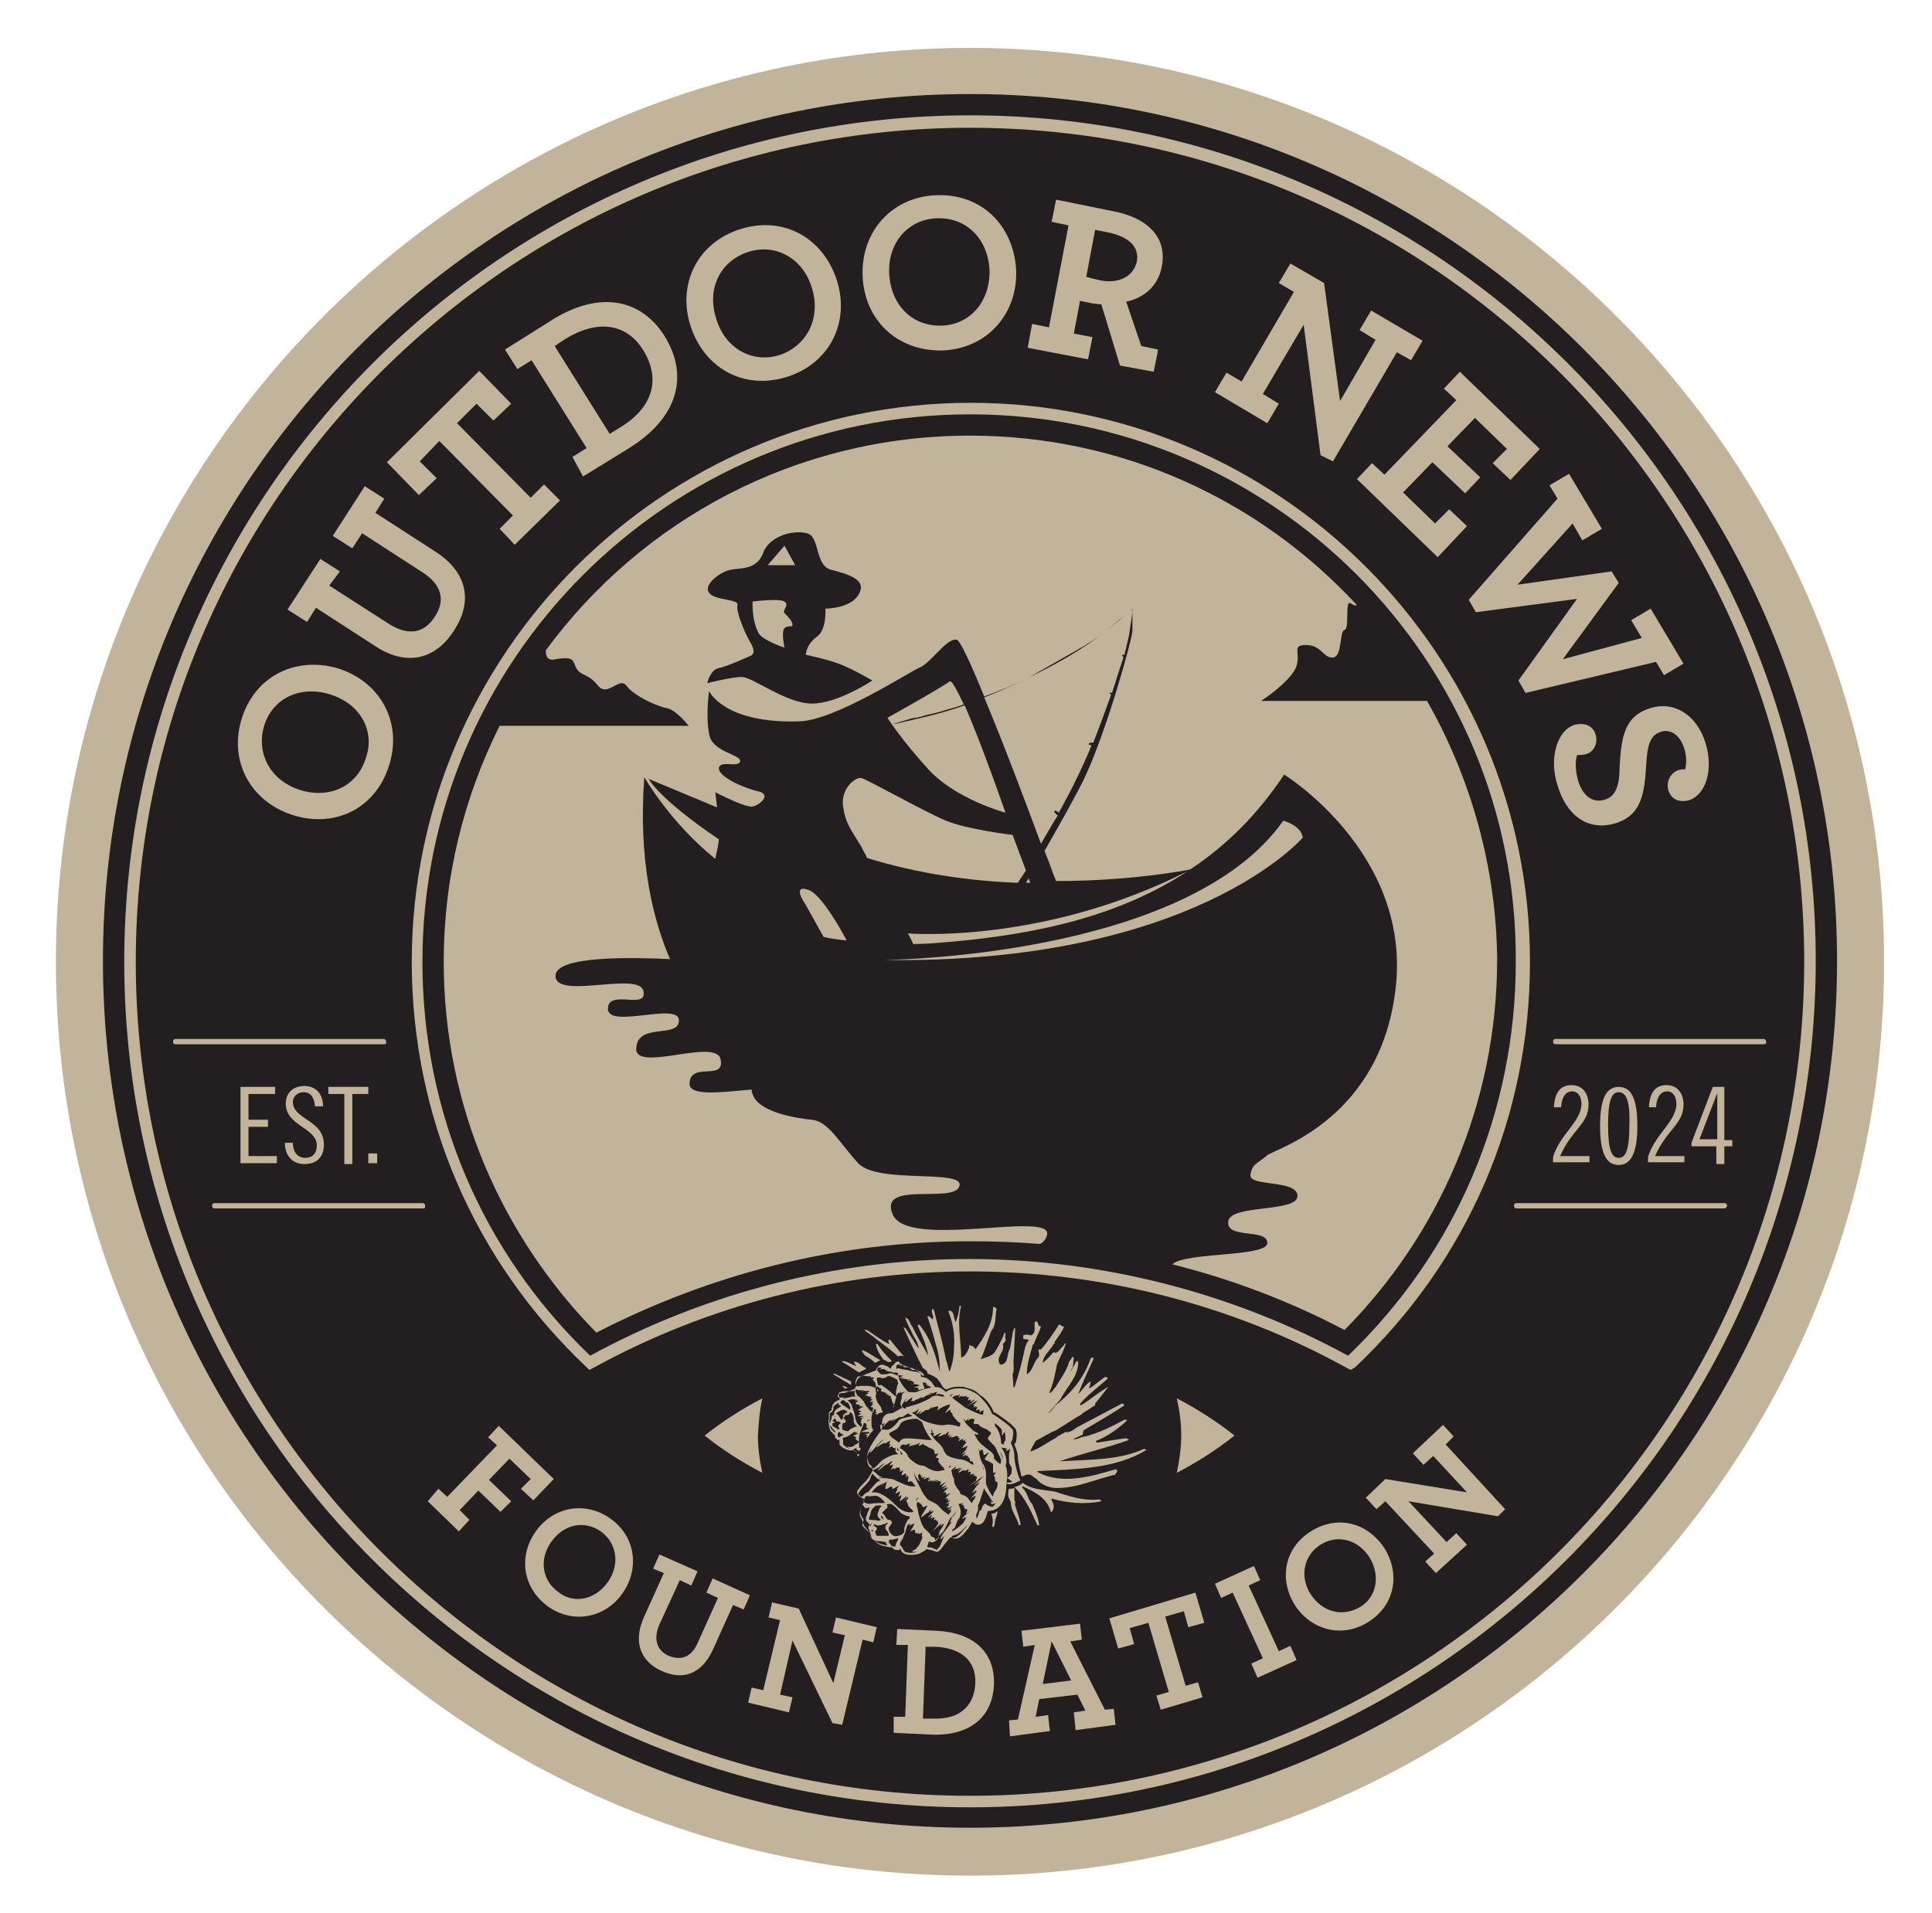 <?xml version="1.0" encoding="utf-8"?>
<!-- Generator: Adobe Illustrator 28.1.0, SVG Export Plug-In . SVG Version: 6.00 Build 0)  -->
<svg version="1.1" id="Layer_1" xmlns="http://www.w3.org/2000/svg" xmlns:xlink="http://www.w3.org/1999/xlink" x="0px" y="0px"
	 viewBox="0 0 217.7 215.6" style="enable-background:new 0 0 217.7 215.6;" xml:space="preserve">
<style type="text/css">
	.st0{fill:#231F20;}
	.st1{fill:#C2B49B;}
	.st2{fill:none;}
</style>
<g>
	<circle class="st0" cx="109.3" cy="108.4" r="100.4"/>
	<path class="st1" d="M109.3,211.4c-56.8,0-103-46.2-103-103s46.2-103,103-103s103,46.2,103,103S166.1,211.4,109.3,211.4z
		 M109.3,10.6c-53.9,0-97.7,43.8-97.7,97.7c0,53.9,43.8,97.7,97.7,97.7c53.9,0,97.7-43.8,97.7-97.7C207,54.5,163.2,10.6,109.3,10.6z
		"/>
	<path class="st1" d="M109.3,203.7c-52.6,0-95.3-42.8-95.3-95.3S56.7,13,109.3,13s95.3,42.8,95.3,95.3S161.8,203.7,109.3,203.7z
		 M109.3,14.4c-51.8,0-94,42.2-94,94c0,51.8,42.2,94,94,94c51.8,0,94-42.2,94-94C203.3,56.5,161.1,14.4,109.3,14.4z"/>
	<g>
		<path class="st1" d="M32.8,91.8c-4.7-1.6-7.1-6.2-5.5-11c1.6-4.8,6.3-6.9,11-5.4c4.7,1.6,7.1,6.2,5.5,11
			C42.2,91.3,37.5,93.4,32.8,91.8z M37.3,78.3c-3.3-1.1-6.5,0.3-7.5,3.4c-1,3.1,0.6,6.2,3.9,7.3c3.3,1.1,6.5-0.3,7.5-3.5
			C42.3,82.5,40.7,79.4,37.3,78.3z"/>
		<path class="st1" d="M42.4,72.9l-6.8-4.4l-1,1.6l-2.2-1.4l3.7-5.7l2.2,1.4L37.1,66l6.7,4.3c2.2,1.4,4,1.1,5.2-0.8
			c1.2-1.8,0.8-3.6-1.4-5l-6.8-4.4l-1.1,1.7l-2.2-1.4l3.6-5.6l2.2,1.4l-1,1.6l6.8,4.4c3.7,2.4,4.1,5.7,2.1,8.8
			C49.2,74.2,46,75.2,42.4,72.9z"/>
		<path class="st1" d="M56.3,59.6l1.5-1.5l-8.3-8.4L47.3,52l1.9,1.9l-2,1.9l-3.6-3.7L54,41.8l3.6,3.7l-2,1.9l-1.9-1.9l-2.2,2.2
			l8.3,8.4l1.5-1.5l1.8,1.8l-5.1,5L56.3,59.6z"/>
		<path class="st1" d="M64.5,51.5l1.6-1l-6.2-9.9l-1.6,1l-1.4-2.2l5.4-3.4c5.2-3.2,9.9-2.4,12.6,1.9c2.7,4.4,1.6,9.1-4,12.6
			l-5.2,3.2L64.5,51.5z M70,48.1c3.7-2.3,4.4-5.5,2.5-8.6c-1.9-3.1-5.2-3.5-8.8-1.3l-1.2,0.8l6.2,9.9L70,48.1z"/>
		<path class="st1" d="M77.8,36.7c-1.5-4.7,0.8-9.4,5.7-10.9c4.9-1.5,9.3,1.1,10.8,5.8c1.5,4.7-0.8,9.4-5.7,10.9
			C83.7,44,79.3,41.4,77.8,36.7z M91.5,32.5c-1-3.4-4.1-5.1-7.2-4.1c-3.1,1-4.7,4.1-3.6,7.5c1,3.4,4.1,5.1,7.2,4.1
			C91,38.9,92.5,35.8,91.5,32.5z"/>
		<path class="st1" d="M97.2,31.1c-0.2-4.9,3.2-8.9,8.3-9.1c5.1-0.2,8.7,3.4,9,8.4c0.2,4.9-3.2,8.9-8.3,9.1
			C101,39.6,97.4,36,97.2,31.1z M111.5,30.4c-0.2-3.5-2.6-5.9-5.9-5.8c-3.3,0.1-5.6,2.8-5.4,6.3c0.2,3.5,2.6,5.9,5.9,5.8
			C109.3,36.6,111.6,34,111.5,30.4z"/>
		<path class="st1" d="M116.3,36.5l1.9,0.4l2.2-11.5l-1.9-0.4l0.5-2.5l6.4,1.3c3.8,0.7,6.2,2.9,5.5,6.3c-0.4,2.1-2,3.5-4,3.9l1.7,5
			l1.9,0.4l-0.5,2.5l-3.8-0.7l-2.1-6.9c-0.4,0-0.7-0.1-1-0.1c-0.5-0.1-1-0.2-1.4-0.3l-0.7,3.7l2.1,0.4l-0.5,2.5l-6.8-1.3L116.3,36.5
			z M128.1,29.5c0.3-1.7-0.9-2.8-3.2-3.3l-1.5-0.3l-1,5.3c0.3,0.1,0.7,0.2,1.6,0.4C126,32,127.7,31.2,128.1,29.5z"/>
		<path class="st1" d="M146.9,36.6l-4.6,7.8l1.8,1.1l-1.3,2.2l-5.9-3.5l1.3-2.2l1.7,1l5.9-10.1l-1.7-1l1.3-2.2l3.8,2.2l1.8,13.3
			l4-6.9l-1.8-1.1l1.3-2.2l5.8,3.4l-1.3,2.2l-1.6-0.9l-7.2,12.3l-1.4-0.7L146.9,36.6z"/>
		<path class="st1" d="M154.6,52.2l1.4,1.3l8.1-8.4l-1.4-1.3l1.8-1.9l9,8.7l-3.3,3.5l-2-1.9l1.6-1.6l-3.6-3.5l-3.1,3.2l3.7,3.5
			l-1.7,1.8l-3.7-3.5l-3.3,3.4l3.6,3.5l1.6-1.6l2,1.9l-3.3,3.5l-9.1-8.8L154.6,52.2z"/>
		<path class="st1" d="M175.5,56.2l-0.9-1.5l2.2-1.3l3.7,6.2l-2.2,1.3l-1.1-1.9l-6.2,6.9l10.6-1.5l0.8,1.3l-6.3,8.6l8.9-2.4l-1.2-2
			l2.2-1.3l3.7,6.2l-2.2,1.3l-0.9-1.5l-14.7,3.5l-0.8-1.4l6.6-9.2L166.3,69l-0.8-1.4L175.5,56.2z"/>
		<path class="st1" d="M177.4,81.7c1.2-0.3,2.1,0.1,2.4,1.1c0.3,1.1-0.3,2-1.1,2.2c-0.4,0.1-0.7,0.1-1,0.1c-0.2,0.7-0.2,1.7,0.1,2.8
			c0.5,1.8,1.7,2.7,3.1,2.2c1.3-0.4,1.6-1.9,1.6-3.7c0.2-3.3,0.5-5.7,3.5-6.6c2.6-0.8,5.2,0.7,6.2,4c0.9,3,0,5.8-1.9,6.4
			c-1.2,0.3-2-0.2-2.3-1.1c-0.3-1.1,0.3-2,1.1-2.3c0.4-0.1,0.6-0.1,0.8-0.1c0.1-0.5,0.2-1.3-0.1-2.3c-0.5-1.6-1.6-2.3-2.7-1.9
			c-1.3,0.4-1.5,1.9-1.6,3.7c-0.2,3.2-0.5,5.7-3.5,6.6c-3.1,0.9-5.5-0.9-6.5-4.3C174.5,85.4,175.5,82.3,177.4,81.7z"/>
	</g>
	<g>
		<path class="st1" d="M49.4,167.8l1,0.9l5.6-5.8l-1-0.9l1.2-1.3l6.2,6l-2.3,2.4l-1.4-1.3l1.1-1.1l-2.4-2.3l-2.3,2.4l2.5,2.4
			l-1.2,1.2l-2.5-2.4l-2.1,2.2l1.1,1.1l-1.2,1.3l-3.5-3.4L49.4,167.8z"/>
		<path class="st1" d="M60.3,172.7c1.9-2.8,5.5-3.6,8.4-1.6c2.9,2,3.4,5.6,1.5,8.4c-1.9,2.8-5.5,3.6-8.4,1.6
			C58.9,179,58.4,175.5,60.3,172.7z M68.5,178.3c1.4-2,1-4.4-0.8-5.7c-1.9-1.3-4.2-0.8-5.6,1.2c-1.4,2-1,4.4,0.9,5.7
			C64.7,180.8,67.1,180.3,68.5,178.3z"/>
		<path class="st1" d="M72.5,182.4l2.3-5.1l-1.2-0.5l0.7-1.6l4.3,1.9l-0.7,1.6l-1.3-0.6l-2.3,5c-0.7,1.6-0.3,2.9,1,3.5
			c1.4,0.6,2.6,0.2,3.3-1.4l2.3-5.1l-1.3-0.6l0.7-1.6l4.2,1.9l-0.7,1.6l-1.2-0.5l-2.3,5.1c-1.3,2.8-3.5,3.4-5.8,2.3
			C72.3,187.3,71.3,185.2,72.5,182.4z"/>
		<path class="st1" d="M89.3,184.9l-1.4,6.1l1.4,0.3l-0.4,1.7l-4.6-1.1l0.4-1.7l1.3,0.3l1.9-7.9l-1.3-0.3l0.4-1.7l3,0.7l3.9,8.4
			l1.3-5.4l-1.4-0.3l0.4-1.7l4.6,1.1l-0.4,1.7l-1.2-0.3l-2.3,9.6l-1.1-0.2L89.3,184.9z"/>
		<path class="st1" d="M100.7,193.5l1.3,0l0.3-8.1l-1.3,0l0.1-1.8l4.4,0.2c4.2,0.2,6.6,2.4,6.5,6c-0.1,3.6-2.6,5.9-7.1,5.7l-4.2-0.2
			L100.7,193.5z M105.2,193.7c3,0.1,4.6-1.5,4.7-4c0.1-2.6-1.7-4-4.6-4.1l-1,0l-0.3,8.1L105.2,193.7z"/>
		<path class="st1" d="M113.7,193.9l1-0.1l1.9-8.4l-1.3,0.2l-0.2-1.8l6.6-0.8l0.2,1.8l-1.3,0.2l3.9,7.7l1-0.1l0.2,1.8l-4.5,0.6
			L121,193l1.3-0.2l-0.9-1.8l-4.3,0.5l-0.4,2l1.4-0.2l0.2,1.8l-4.5,0.6L113.7,193.9z M120.7,189.4l-2.2-4.4l-1,4.8L120.7,189.4z"/>
		<path class="st1" d="M130.3,191.1l1.4-0.4l-2.3-7.8l-2.1,0.6l0.5,1.8l-1.8,0.5l-1-3.4l9.7-2.9l1,3.4l-1.8,0.5l-0.5-1.8l-2.1,0.6
			l2.3,7.8l1.4-0.4l0.5,1.7l-4.7,1.4L130.3,191.1z"/>
		<path class="st1" d="M141,187.5l1.3-0.6l-3.4-7.4l-1.3,0.6l-0.7-1.6l4.4-2l0.7,1.6l-1.3,0.6l3.4,7.4l1.3-0.6l0.7,1.6l-4.4,2
			L141,187.5z"/>
		<path class="st1" d="M145.9,180.9c-1.8-2.9-1.2-6.4,1.8-8.3c3-1.9,6.4-1,8.3,1.9c1.8,2.9,1.2,6.4-1.8,8.3
			C151.2,184.7,147.7,183.7,145.9,180.9z M154.3,175.5c-1.3-2-3.6-2.6-5.5-1.4c-1.9,1.2-2.4,3.6-1.1,5.6c1.3,2,3.6,2.6,5.6,1.4
			C155.1,180,155.6,177.6,154.3,175.5z"/>
		<path class="st1" d="M158.7,169.2l4.3,4.6l1.1-1l1.2,1.3l-3.5,3.2l-1.2-1.3l1-0.9l-5.5-5.9l-1,0.9l-1.2-1.3l2.2-2.1l9.2,1.5
			l-3.8-4.1l-1.1,1l-1.2-1.3l3.4-3.2l1.2,1.3l-0.9,0.9l6.7,7.3l-0.8,0.8L158.7,169.2z"/>
	</g>
	<g>
		<path class="st1" d="M31,122.5v0.8h-3v2.9h2.2v0.8H28v3.3h3.2v0.8h-4.1v-8.6H31z"/>
		<path class="st1" d="M35.5,124.7c-0.1-0.9-0.4-1.6-1.3-1.6c-0.7,0-1.2,0.5-1.2,1.1c0,2,3.5,2,3.5,4.8c0,1.4-0.8,2.2-2.2,2.2
			c-1.4,0-2.2-1-2.2-2.4h0.9c0,1,0.5,1.7,1.4,1.7c0.8,0,1.3-0.5,1.3-1.4c0-2-3.5-2.2-3.5-4.7c0-1.2,0.8-2,2.1-2
			c1.2,0,2.1,0.8,2.1,2.3H35.5z"/>
		<path class="st1" d="M41.5,122.5v0.8h-1.8v7.9h-0.9v-7.9H37v-0.8H41.5z"/>
		<path class="st1" d="M42.5,130v1.1h-1V130H42.5z"/>
	</g>
	<g>
		<path class="st1" d="M175,131.1v-0.7c0.8-2.6,3.2-4,3.2-6c0-0.9-0.5-1.4-1-1.4c-0.7,0-1.2,0.5-1.3,1.8h-0.8c0.1-2,1-2.5,2-2.5
			c1.1,0,1.9,0.8,1.9,2.2c0,2.2-1.9,2.8-3.2,5.8h3.3v0.7H175z"/>
		<path class="st1" d="M182.4,131.3c-1.4,0-2.1-1.3-2.1-4.4c0-3.1,0.7-4.4,2.1-4.4c1.4,0,2.1,1.3,2.1,4.4
			C184.5,129.9,183.8,131.3,182.4,131.3z M182.4,123.1c-0.8,0-1.2,0.9-1.2,3.7c0,2.8,0.4,3.7,1.2,3.7c0.8,0,1.2-0.9,1.2-3.7
			C183.7,124,183.2,123.1,182.4,123.1z"/>
		<path class="st1" d="M185.7,131.1v-0.7c0.8-2.6,3.2-4,3.2-6c0-0.9-0.5-1.4-1-1.4c-0.7,0-1.2,0.5-1.3,1.8h-0.8c0.1-2,1-2.5,2-2.5
			c1.1,0,1.9,0.8,1.9,2.2c0,2.2-1.9,2.8-3.2,5.8h3.3v0.7H185.7z"/>
		<path class="st1" d="M194.3,122.5v6h0.9v0.7h-0.9v2h-0.9v-2h-2.8v-0.4l2.4-6.3H194.3z M191.5,128.4h2v-5.2h0L191.5,128.4z"/>
	</g>
	<path class="st1" d="M43.3,117.7H19.8c-0.2,0-0.3-0.1-0.3-0.3c0-0.2,0.1-0.3,0.3-0.3h23.4c0.2,0,0.3,0.1,0.3,0.3
		C43.6,117.6,43.4,117.7,43.3,117.7z"/>
	<path class="st1" d="M47.7,136.2H24.2c-0.2,0-0.3-0.1-0.3-0.3s0.1-0.3,0.3-0.3h23.4c0.2,0,0.3,0.1,0.3,0.3S47.9,136.2,47.7,136.2z"
		/>
	<path class="st1" d="M198.7,117.7h-23.4c-0.2,0-0.3-0.1-0.3-0.3c0-0.2,0.1-0.3,0.3-0.3h23.4c0.2,0,0.3,0.1,0.3,0.3
		C199.1,117.6,198.9,117.7,198.7,117.7z"/>
	<path class="st1" d="M194.3,136.2h-23.4c-0.2,0-0.3-0.1-0.3-0.3s0.1-0.3,0.3-0.3h23.4c0.2,0,0.3,0.1,0.3,0.3
		S194.4,136.2,194.3,136.2z"/>
	<g>
		<g>
			<path class="st1" d="M97.4,154.1c-0.4-0.2-0.7-0.7-1.2-0.6l0.3,0.5c-0.5-0.2-1.1-0.6-1.6-0.6v0.1c0.7,0.4,1.3,0.8,1.9,1.2
				c0.2-0.1,0.5-0.3,0.8-0.4C97.5,154.2,97.5,154.1,97.4,154.1z"/>
			<path class="st1" d="M94.9,156.2c0.1,0.1,0.2,0.2,0.3,0.3c0.1,0,0.2,0,0.3-0.1C95.3,156.3,95.1,156.2,94.9,156.2z"/>
			<path class="st1" d="M111.8,172c0,0.1,0.2,0.1,0.2,0.1c0-0.1,0.1-0.3,0.1-0.4c0-0.5,0.3-0.9,0.3-1.4c-0.2,0.2-0.4,0.3-0.7,0.3
				C111.9,171.1,111.9,171.6,111.8,172z"/>
			<path class="st1" d="M99.2,153.3c-0.6-0.3-1.1-0.7-1.7-1c-0.1,0-0.3-0.2-0.4-0.1c0.1,0.2,0.2,0.4,0.4,0.6
				c0.4,0.2,0.8,0.5,1.1,0.8C98.8,153.5,99,153.4,99.2,153.3z"/>
			<path class="st1" d="M95.9,155.7c-0.6-0.3-1.3-0.6-1.9-0.9l-0.1,0.1c0.7,0.4,1.3,0.8,2,1.2C95.9,155.9,95.9,155.8,95.9,155.7z"/>
			<path class="st1" d="M100.1,153.5l0.3,0c0,0,0-0.1,0.1-0.1c-0.6-0.6-1.2-1.2-1.6-1.9c-0.1,0-0.1-0.1-0.2,0
				c0.1,0.7,0.5,1.3,0.9,1.8c0.1,0,0.2,0,0.3,0.1C99.9,153.4,100,153.5,100.1,153.5z"/>
			<path class="st1" d="M101.9,152.9C101.9,152.9,101.9,152.9,101.9,152.9c-0.6-0.6-1.1-1.3-1.6-1.9l-0.2,0c0,0.2,0.1,0.4,0.1,0.5
				c-0.8-0.4-1.5-0.9-2.2-1.4c-0.2-0.1-0.4-0.3-0.6-0.2c0.4,0.4,0.9,0.6,1.3,1c0.9,0.7,1.8,1.3,2.5,2c0.1-0.1,0.2-0.1,0.4-0.1
				C101.7,152.8,101.8,152.8,101.9,152.9z"/>
			<path class="st1" d="M125.7,165.6c-2.7,0.8-6.1,1.8-8.8,0.3v-0.1c4.1-0.2,8.8-0.2,12.3-2.4c-0.1,0-0.2-0.1-0.3-0.1
				c-2.8,1.3-6.2,1.2-9.5,1.4c2.6-0.9,5.3-1.5,7.8-2.4c0-0.1-0.3-0.2-0.4-0.2l-3.2,0.5l-0.1-0.1c0-0.1,0-0.1,0-0.1
				c1.3-0.5,2.4-1.3,3.5-2.3c-0.1-0.1-0.2-0.1-0.3-0.1c-1.4,0.8-2.9,1.5-4.4,1.9c-0.5,0-0.9,0.4-1.4,0.3l1.1-0.5
				c0-0.2,0.1-0.4,0.1-0.5c1.5-0.9,3.1-1.8,4.6-2.8c-0.1-0.1-0.1-0.2-0.3-0.2l-5.1,2.7c-0.4,0.3-0.8,0.6-1.3,0.5v0l-0.1,0.1
				c-0.1,0-0.2,0.2-0.3,0.1c-0.1,0.2-0.3,0.2-0.5,0.3v0.1c-1,0.5-2,1.3-3,1.6c0.1-0.4,0.4-0.8,0.6-1.2c0.8-0.4,1.5-0.9,2.3-1.2
				l1.9-1.2c0.4-0.3,0.8-0.4,1.2-0.8c0.4-0.2,0.9-0.6,1.3-0.8l0-0.2l1.5-1.9c-1.1,0.6-2.1,1.5-3.1,2.1l-0.1-0.1
				c0.1-0.1,0-0.3,0.2-0.2V158c0.8-0.9,1.9-1.7,2.9-2.6v-0.1c-0.1-0.1-0.2-0.1-0.3-0.1c-0.6,0.4-1.2,1-1.8,1.3
				c0.1-0.3,0.2-0.6,0.2-0.8c-0.6,0.3-0.9,1-1.4,1.4c0.5-1.3,1.1-2.6,1.7-3.9V153c-0.1,0-0.2,0-0.3,0.1c-0.7,2-1.9,3.6-3.6,5
				c-0.5,0.3-0.7,0.9-1.2,1.2l0,0l1.4-1.6c0.7-1.4,2-2.5,2-4.2c-0.1-0.1-0.1-0.1-0.2-0.1l-0.6,1.1c-0.1,0,0-0.1,0-0.1
				c0.3-0.3,0.2-0.9,0.3-1.3l-0.1-0.2c-0.2,0.1-0.2,0.4-0.4,0.5c-0.3,1.1-1,2-1.6,3c-0.2,0.1-0.3,0.5-0.6,0.6c0,0-0.1-0.1-0.1-0.1
				c0,0,0,0,0.1,0l0-0.1c0.4-0.9,0.6-2,0.8-3c0.3-0.8,0.8-1.6,1-2.4h-0.1c-0.1,0.1-0.1,0.2-0.1,0.2c-0.4,0.3-0.7,1.1-1.2,0.8
				c-0.3,0.4-0.8,0.9-1.2,1.2c0-0.7,0.7-1.3,1.1-1.9c0-0.2,0.4-0.3,0.2-0.4c0.4-0.6,0.9-1.2,1.1-1.8c-0.2,0-0.3,0-0.4-0.2
				c-0.1,0-0.3,0-0.3,0.2c-0.6,0.9-1.2,1.8-1.9,2.6h-0.3c0,0.3,0.2,0.6,0,0.9c-0.6,0.6-0.6,1.5-1.3,1.9c0-1.2,0.4-2.3,0.7-3.4h0.1
				c0.2-0.7,0.6-1.3,0.8-2c-0.5,0-0.2-0.8-0.7-0.5c-0.1,0.5,0.2,1.2-0.4,1.5l-0.1,0c-0.1-0.1-0.6-0.1-0.8,0v0.4l0.6,0.1v0.1
				c-0.2,0.2-0.3,0.5-0.4,0.8c-0.3,1.5-0.7,3-1.2,4.5l-0.1-0.1l-0.1-1.4c0.2-0.4,0.1-1,0.1-1.4l0.2-3.8h-0.1
				c-0.1,0.2-0.2,0.4-0.2,0.6c-0.1,0.7-0.2,1.2-0.3,1.7c-0.4,0.6-0.1,1.8-1.1,1.8c-0.6-0.9,0.6-1.4,0.3-2.3c0.1-0.2,0.4-0.3,0.3-0.6
				c-0.1-0.2,0.1-0.7-0.1-0.7c-0.3,0.8-0.7,1.5-1.1,2.2c-0.4,0.5-1.1,0.6-1.6,0.8c0.5-1,0.8-2.2,1.2-3.2c0.6-0.7,0.4-1.6,0.6-2.5
				c-0.1-0.1-0.2-0.2-0.4-0.2c0,1.9-1,3.4-2,4.8c-0.1-0.4-0.5-0.4-0.7-0.5l0,0.3c-0.2,0.4-0.4,1-0.9,1.1c0-2-0.5-3.9,0-5.8l-0.2,0
				c0,0.6-0.2,1.2-0.4,1.8c-0.3-0.4-0.1-1.3-0.8-1.3v0.2c0.5,1.3,0.7,2.5,0.6,4c0,1-0.2,1.9-0.5,2.7c-0.2-0.4-0.2-0.9-0.4-1.3
				c-0.3-1.7-0.8-3.4-1.2-5c-0.1-0.3-0.1-0.7-0.3-0.8c-0.3,0.4,0.2,0.8,0,1.2c-0.2-0.1-0.4-0.5-0.6-0.3c0.4,1.1,0.7,2.2,1,3.3
				c0.3,0.9,0.4,1.9,0.4,2.9c-0.5-1.9-1-3.7-2.3-5.3c-0.1,0-0.1,0-0.2,0.1c0.5,1.1,1,2.2,1.2,3.4c-0.6-1.1-1.3-2.2-1.8-3.3
				c-0.3-0.3-0.3-0.9-0.8-1c0.2,0.7,0.6,1.3,0.9,2c0.3,0.5,0.6,1,0.6,1.5l-1.2-1.9c-0.1-0.2-0.3-0.5-0.5-0.5
				c0.7,1.5,1.4,3.1,2.2,4.6c0.2,0.1,0.3,0.2,0.4,0.3c0.1,0.1,0.1,0.2,0.1,0.3c0.2,0.1,0.6,0.2,1,0.5c0.1,0,0.1,0.1,0.2,0.2
				c0,0,0,0,0,0l0.3,0.4c0,0.1,0.1,0.1,0.1,0.2l0.2,0.3c0.1,0.1,0.2,0.1,0.3,0.2c0.3-0.1,0.7-0.3,1.3-0.3c0.1,0,0.3,0,0.4,0l0,0
				c0.1,0,0.1,0,0.2,0c0.1,0,0.2,0,0.3,0.1l0.4,0.1c0.4,0.1,0.8,0.3,1.1,0.6c0.1,0.1,0.2,0.2,0.4,0.3c0.6,0.5,1,1.1,1.3,1.8
				c0,0,0.1,0,0.1,0c0.2,0.1,1.2,0.8,1.8,1.3c0.2,0.2,0.4,0.4,0.5,0.5c0.2,0.3,0.2,0.8,0.1,1.4c0,0.1-0.1,0.2-0.2,0.4
				c0.1,0.3,0.4,0.9,0.4,1.5c0,0.6,0.3,1.6,0.4,2.1c0.2,0,0.5-0.2,0.7-0.2c0.4-0.1,0.6,0.3,1,0.5c0.5,0.6,1.2,0.9,2,1
				c2.5,0.1,4.6-1,6.9-1.5c0-0.1,0-0.1,0.1-0.2C126,165.7,125.8,165.6,125.7,165.6z"/>
			<path class="st1" d="M114.3,167.6c1.3,1.3,1.9,2.8,2.6,4.3c0.1,0,0.1,0,0.2,0c-0.1-0.8-0.5-1.7-0.8-2.4c-0.5-0.5-0.5-1.3-1.1-1.8
				v-0.2c1.3,0.6,2.8,1.3,3.2,2.9h0.1c0.2-0.2,0.3-0.6,0.2-0.8c0-0.3-0.3-0.5-0.2-0.7c1.7,0.5,3.8,0.7,5.6,0.3
				c0-0.1-0.1-0.1-0.2-0.2c-1.9,0.2-3.5-0.4-5.1-0.9c-1.2-0.2-2.6-0.2-3.6-1c0,0.1-0.1,0.2-0.2,0.2
				C115.1,167.3,114.7,167.5,114.3,167.6z"/>
			<path class="st1" d="M113.6,168.5C113.6,168.5,113.6,168.6,113.6,168.5c0,0.3,0.2,0.5,0.3,0.8c0,1,0.7,1.7,0.9,2.6
				c0.1,0,0.2,0,0.2-0.1c-0.1-0.7-0.4-1.4-0.6-2.1c-0.1-0.2,0.1-0.4-0.1-0.6c0-0.5,0-1,0-1.4c-0.2,0.1-0.4,0.1-0.6,0.1
				C113.6,168,113.6,168.3,113.6,168.5z"/>
		</g>
		<g>
			<g>
				<path class="st1" d="M114.9,166.9c0.1,0,0.1-0.1,0-0.2c-0.2-0.4-0.6-1.8-0.6-2.6c0-0.8-0.4-1.4-0.4-1.5c0.1-0.2,0.2-0.3,0.2-0.5
					c0.1-0.4,0.1-0.8,0-1c-0.1-0.1-0.2-0.2-0.4-0.4c-0.6-0.5-1.6-1.2-1.8-1.3c0,0-0.1,0-0.1,0c0,0,0,0,0,0c-0.2-0.6-0.6-1.2-1.3-1.9
					c-0.1-0.1-0.2-0.2-0.3-0.3c-0.6-0.4-1.1-0.6-1.6-0.7c-0.1,0-0.1,0-0.1,0c0,0,0,0,0,0c-1-0.1-1.7,0.2-1.8,0.3c0,0,0,0-0.1,0.1
					c-0.2-0.2-0.5-0.4-0.7-0.5c-0.4-0.2-1.7,0.1-2.4,0.4c-0.4,0.2-0.7,0.1-1,0.1c-0.1,0-0.3,0-0.4,0c-0.4,0-0.5,0.3-0.5,0.7
					c0,0.1-0.1,0.3-0.1,0.4c-0.1,0.3,0,0.5,0.2,0.7l-0.1,0c0,0,0,0,0,0l-0.9,0.5c0,0,0,0,0,0c-0.2,0.1-0.4,0.1-0.5,0.1
					c-0.6,0.1-0.8,0.6-0.8,1c0,0.3,0,0.6,0,0.6c0,0.1,0,0.1,0.1,0.1c0,0,0,0,0.1,0c0,0-0.1,0-0.1,0c0,0-0.1,0-0.1,0
					c0,0-0.1,0-0.1,0.1c0,0,0,0,0,0.1h0l0,0c-0.3,0.4-1.7,2.3-1.6,3c0.1,0.6,0.3,1,0.6,1.1c0,0-0.1,0.1-0.1,0.1
					c0,0.1,0.1,0.2,0.2,0.3c0,0,0,0,0,0c0,0-0.1,0-0.1,0.1c0,0,0,0,0,0c0,0-0.1,0.2-0.4,0.7c-0.2,0.3-0.4,0.5-0.6,0.7
					c-0.1,0.1-0.1,0.1-0.2,0.2l-0.1,0.1c-0.2,0.3-0.5,0.5-0.4,0.8c0,0.1,0.1,0.2,0.2,0.3c0.2,0.1,0.3,0.3,0.5,0.3c0,0,0.1,0,0.1,0
					c0,0.1-0.1,0.2-0.1,0.2c0,0,0,0.1,0,0.1c0,0,0,0,0.1,0.1c-0.1,0-0.1,0.1-0.1,0.1l0,0c-0.1,0.1-0.5,0.9-0.3,1.3
					c0.1,0.2,0.1,0.3,0.2,0.4c0.1,0.1,0.1,0.1,0.1,0.2c0,0,0,0,0,0.1c-0.1,0.1-0.1,0.3,0.1,0.6c0.3,0.4,0.4,0.5,0.5,0.6
					c0,0,0,0,0,0.1c0,0.2,0.1,0.5,0.5,0.8c0.1,0.1,0.2,0.1,0.2,0.2c0.3,0.3,0.5,0.4,0.8,0.5c0.8,0.2,1,0.2,1.1,0.2
					c0.2,0.2,0.3,0.3,0.6,0.3c0.2,0,0.3,0,0.3-0.1c0-0.1,0.1-0.1,0-0.2c0,0,0,0,0,0.1c0.1,0.1,0.1,0.1,0.1,0.2
					c0.1,0.2,0.2,0.3,0.4,0.4c0.3,0.2,1.1,0.2,1.7,0c0.4-0.2,0.6-0.3,0.8-0.5c0,0,0,0,0,0c0.1,0,0.4,0.1,0.5,0.1
					c0.1,0,0.6,0.2,0.6,0.2c0,0,0.1,0,0.1,0c0.2,0,0.6-0.5,0.8-0.8c0.2-0.2,0.3-0.4,0.5-0.6c0.1-0.1,0.2-0.2,0.2-0.3c0,0,0,0,0,0
					c0,0.1,0,0.1,0.1,0.1c0.2,0.1,0.5,0.2,0.9,0c0.3-0.2,0.6-0.5,0.8-0.8l0.1-0.1c0.2-0.2,0.4-0.7,0.6-0.9c0.1,0.2,0.2,0.2,0.2,0.2
					c0,0,0.1,0,0.1,0.1l0,0l0,0c0.1,0,0.3,0.1,0.6,0c0.4-0.2,0.6-0.7,0.8-1.5c0.2,0,0.7,0,1.2-0.4c0.6-0.5,0.9-1.4,0.9-2.7
					C114,167.5,114.8,166.9,114.9,166.9z M110,170.7L110,170.7c0.3-0.5,0.2-0.9,0.2-1c0.2-0.4,0.5-1.4,0.7-2c0,0.1,0.1,0.2,0.1,0.3
					c0.2,0.2,0.8,1.2,0.8,1.2c0,0,0,0,0,0c0,0,0,0,0.1,0c-0.2,0.4-0.2-0.1-0.2-0.1s-0.1,0.3,0,0.4c0.1,0.1,0.5-0.1,0.5-0.1
					s-0.2,0.3-0.3,0.4c-0.1,0.1-0.7-0.1-0.8-0.3c-0.2-0.1-0.4,0.3-0.4,0.3s-0.2,0.5-0.2,0.5c0,0-0.1-0.1-0.1-0.1s-0.2,0.7-0.3,0.9
					S110,170.7,110,170.7z M110.4,163.6c0,0,0.2-0.3,0.3-0.2c0.1,0.1,0.1,0.6,0.2,0.6c0.1,0,0.4-0.3,0.5-0.3c0,0,0,0,0,0
					c0,0,0,0.1-0.1,0.2c-0.3,0.5-0.4,0.5-0.3,0.6c0.1,0.1,0.4,0.2,0.4,0.2l0.5,0.3c0,0,0,1,0,1c0.1,0,0.4-0.1,0.3,0
					c-0.1,0.1-0.3,0.4-0.2,0.4c0,0,0.1,0,0.1,0.1c0,0,0,0.6,0.2,0.5c0.1,0,0.1,0.2,0.1,0.4s-0.2,0.6-0.3,0.7
					c-0.1,0.1-0.2,0.4-0.2,0.6c0,0,0-0.1-0.1-0.1c-0.2-0.3-0.6-1-0.7-1.4c0-0.2,0-0.3,0-0.5c0-0.5,0.1-1.1-0.4-1.8
					c-0.3-0.5-0.4-1.2-0.4-1.7L110.4,163.6z M109.2,164.4c0.2-0.1,0,0.4,0.2,0.3c0.2-0.1,0.3,0.3,0.3,0.3l0,0.1
					c-0.2-0.1-0.3-0.1-0.4-0.2c-0.3-0.2-0.7-0.4-1-0.4c-0.8-0.1-1.3-0.3-1.6-0.5c-0.1-0.1-0.2-0.2-0.3-0.4c-0.1-0.3-0.3-0.7-0.9-1.2
					c-0.3-0.3-0.5-0.6-0.7-0.9c0.1,0.1,0.2,0,0.2,0c0-0.1-0.2-0.6,0-0.3c0.2,0.3,0,0.4,0.2,0.3c0.2-0.1-0.3,0.6,0.2,0.3
					c0.5-0.3,0.7-0.3,0.7-0.3c0,0-0.8,0.7,0,0.3c0.4-0.2,0.4-0.2,0.4-0.1c0.2-0.2,0.5-0.5,0.4-0.2c-0.1,0.3-0.2,0.3-0.1,0.3
					c-0.1,0.1-0.2,0.2,0,0c0.4-0.2,0.3-0.1,0.3-0.1c-0.1,0.1-0.4,0.4,0,0.2c0.5-0.3-0.3,0.3,0.2,0.1c0.4-0.2,0,0.1,0.3-0.1
					c0.3-0.2,0.2,0.1,0.4,0c0.2-0.1-0.2,0.4,0.1,0.2s-0.3,0.5,0,0.3c0.3-0.2,0,0,0.3-0.2c0.2-0.1,0.1,0.2,0.1,0.2
					c0.1,0,0.5-0.3,0.3-0.1s0,0.2,0.1,0.2c0.1,0-0.9,1-0.2,0.6c0.7-0.4,0,0.3,0.2,0.2c0.2-0.1-1,1-0.3,0.5c0.7-0.5-0.5,0.6,0,0.3
					c0.5-0.3,0.1,0.1,0.4,0s-0.1,0.3,0.1,0.2c0.2-0.1,0.1,0.1,0.1,0.1S109,164.5,109.2,164.4z M109.7,161.3c0,0-0.1,0-0.1,0
					c0,0,0-0.1,0-0.1C109.7,161.2,109.7,161.3,109.7,161.3C109.8,161.3,109.8,161.3,109.7,161.3
					C109.7,161.3,109.7,161.3,109.7,161.3z M108.4,161c0,0,0.1,0,0.2,0.1C108.5,161,108.4,161,108.4,161z M105,162.3
					C104.9,162.3,104.9,162.3,105,162.3L105,162.3c-0.1,0-0.2,0-0.4,0c-1-0.1-2.7-0.3-2.9-0.1c-0.2,0.1-0.3,0.2-0.4,0.4
					c-0.2-0.2-0.8-0.5-1-0.8c-0.1-0.1-0.1-0.1-0.1-0.2c0-0.1,0.2-0.2,0.6-0.4c0.3-0.1,0.5-0.4,0.6-0.6c0.1-0.2,0.2-0.3,0.4-0.4
					c0.3-0.2,1.1-0.3,1.5-0.3c0.2,0.1,0.5,0.3,0.6,0.4C104.2,161.2,104.7,162,105,162.3z M104.2,160.2
					C104.2,160.2,104.2,160.2,104.2,160.2C104.2,160.2,104.2,160.2,104.2,160.2C104.2,160.2,104.2,160.2,104.2,160.2z M101.7,163.9
					c0,0-0.1,0.1-0.2,0c0,0,0,0,0,0c0-0.1,0-0.4-0.3-0.4c0,0-0.1,0-0.1-0.1c0-0.1,0-0.2,0.1-0.2c0,0.1,0,0.2,0.1,0.3c0,0,0,0,0,0
					C101.4,163.5,101.6,163.7,101.7,163.9C101.7,163.8,101.7,163.8,101.7,163.9C101.7,163.8,101.7,163.8,101.7,163.9z M101.1,167.8
					c0.1,0.1-0.5,0.8,0.1,0.4c0.6-0.4-0.3,0.8,0.2,0.4c0.6-0.4-0.6,1.2,0.4,0.3c1-0.9-0.5,0.9,0.1,0.2c0.6-0.7,0.4-0.2,0.4-0.2
					s-0.3,0.3-0.1,0.4c0.1,0.1,0.1,0.4,0.2,0.5c0.1,0.1,0.1,0.1,0.2,0.2c0.1,0.1,0.2,0.2,0.3,0.3c0,0,0,0.1,0,0.1
					c-0.3,0.1-1,0.1-1.7-0.5c-0.8-0.8-1.3-1.2-1.7-1.4l-0.2-0.1c-0.3-0.2-0.7-0.2-0.9-0.2c-0.1,0-0.1,0-0.2,0
					c0.2-0.2,0.4-0.5,0.7-0.7l0.8-0.4c0,0-0.7,0.6-0.3,0.3c0.2-0.2,0.4-0.3,0.5-0.4c0,0,0,0,0,0c0.1,0.1-0.5,1.2,0.2,0.7
					c0.7-0.4,0.3,0.1,0.5,0.1s0.9-0.6,0.6-0.2S101.1,167.8,101.1,167.8z M100,166.9C100.1,166.8,100.1,166.8,100,166.9
					c0.1-0.1,0.1-0.1,0.1-0.1C100.2,166.8,100.1,166.8,100,166.9C100.1,166.8,100.1,166.9,100,166.9z M99.5,169.5
					C99.5,169.6,99.5,169.6,99.5,169.5c-0.2,0-0.3,0-0.4,0C99.3,169.5,99.4,169.5,99.5,169.5C99.5,169.5,99.5,169.5,99.5,169.5z
					 M98.3,171.6C98.3,171.6,98.3,171.7,98.3,171.6c0,0-0.2,0.3-0.2,0.5c0-0.1-0.1-0.2-0.1-0.2C98.2,171.8,98.2,171.6,98.3,171.6
					c-0.1-0.1-0.1-0.1-0.1-0.1C98.2,171.6,98.3,171.6,98.3,171.6C98.3,171.6,98.3,171.6,98.3,171.6z M98.1,171.3
					c-0.2,0-0.2-0.1-0.2-0.1c0,0,0-0.2,0.1-0.3c0-0.1,0.1-0.2,0.1-0.4c0.1-0.5,0.5-0.7,0.6-0.8c0.1,0,0.5-0.1,0.7,0.1c0,0,0,0,0,0
					c0,0,0,0-0.1,0c-0.2,0.1-0.3,0.5-0.4,0.8c-0.1,0.3,0.2,0.6,0.4,0.7c-0.1,0-0.2,0.1-0.3,0.1c-0.1,0-0.2,0-0.3-0.1
					C98.6,171.4,98.4,171.3,98.1,171.3z M98.3,172.7C98.3,172.7,98.3,172.7,98.3,172.7c0-0.1-0.1-0.2-0.1-0.3c0,0,0-0.1-0.1-0.1
					c0,0,0,0,0,0c0.1,0.1,0.2,0.1,0.3,0.2C98.4,172.5,98.3,172.6,98.3,172.7z M98.5,171.8c0,0,0.1,0,0.3,0.1c0.1,0.1,0.2,0,0.4,0
					c0.1,0,0.3-0.1,0.3-0.1c0.1,0,0.2,0,0.3-0.1c0.1,0,0.1-0.1,0.2-0.1c0,0,0,0,0,0c0,0,0,0.1,0,0.1c0,0.1,0,0.1-0.1,0.1
					c0,0-0.1,0.1-0.1,0.2c-0.1,0.3,0,0.4,0.2,0.6c0.1,0.1,0.2,0.5,0.1,0.5c0,0,0,0,0,0c0,0,0,0-0.1,0c0,0,0,0-0.1,0
					c-0.1,0-0.3,0-0.6,0c-0.1,0-0.2,0-0.3,0c-0.2,0-0.3,0-0.3-0.2c0-0.1-0.1-0.2-0.1-0.2c0-0.1,0.1-0.1,0.1-0.2
					c0.1-0.1,0.1-0.1,0.1-0.2c0,0,0-0.1,0-0.1c0,0-0.1-0.1-0.1-0.1c-0.1,0-0.2-0.1-0.2-0.2C98.3,172.1,98.4,171.9,98.5,171.8z
					 M100,173.5C100,173.5,100,173.5,100,173.5C100,173.5,100,173.5,100,173.5C100,173.5,100,173.5,100,173.5z M100.3,173.1
					C100.3,173.1,100.3,173.1,100.3,173.1C100.3,173.1,100.3,173.1,100.3,173.1C100.3,173.1,100.3,173.1,100.3,173.1z M100.2,172.1
					L100.2,172.1c0.2-0.3,0.3-0.4,0.3-0.5c0,0,0-0.1-0.1-0.2c-0.1-0.1-0.1-0.1-0.2-0.1c-0.2,0-0.3-0.1-0.4-0.3
					c-0.1-0.2-0.2-0.3-0.3-0.4c0,0-0.1-0.1-0.1-0.1c0,0,0,0,0.1-0.1c0.3-0.3,0.5-0.5,0.5-0.5c0-0.1,0-0.1,0-0.2c0,0-0.1-0.1-0.1-0.1
					c0.1-0.1,0.3-0.1,0.5-0.1c0.2,0.1,0.7,0.5,0.9,0.8c0.1,0.1,0.2,0.2,0.2,0.2c0.2,0.2,0.7,0.4,1,0.4c0,0,0,0,0,0c0,0,0,0,0,0.1
					c0,0,0,0,0,0.1c0,0,0,0.1-0.1,0.1l-0.1,0.1c-0.2,0.3-0.3,0.6-0.4,0.9c0,0.1,0,0.2,0,0.3c0,0.1,0,0.2-0.2,0.4
					c-0.3,0.2-0.8,0.3-1,0.2C100.3,172.9,100,172.3,100.2,172.1z M102.8,170.8c0,0-0.1,0-0.2,0c0,0,0,0,0,0c0,0,0,0,0,0
					C102.6,170.8,102.7,170.8,102.8,170.8C102.8,170.8,102.8,170.8,102.8,170.8z M100.1,169.3c0,0,0-0.1-0.1-0.1
					c0.1,0,0.1,0.1,0.2,0.2C100.1,169.3,100.1,169.3,100.1,169.3z M99.3,170.8c0.1,0.1,0.2,0.2,0.2,0.3c0,0.1,0.1,0.2,0.1,0.2
					C99.4,171.2,99.2,171,99.3,170.8C99.2,170.8,99.2,170.8,99.3,170.8C99.2,170.8,99.3,170.8,99.3,170.8z M99.8,171.5
					C99.8,171.5,99.8,171.5,99.8,171.5C99.7,171.4,99.7,171.4,99.8,171.5C99.8,171.4,99.8,171.4,99.8,171.5z M100.2,171.6
					c0,0,0,0.1-0.1,0.1C100.2,171.7,100.2,171.7,100.2,171.6C100.2,171.7,100.2,171.6,100.2,171.6
					C100.2,171.6,100.2,171.6,100.2,171.6z M98.9,171.7C98.9,171.7,98.8,171.7,98.9,171.7C98.9,171.7,98.9,171.7,98.9,171.7
					C98.9,171.7,98.9,171.7,98.9,171.7z M103.3,168.9c0.2-0.1,0.3-0.2,0.2-0.1c-0.1,0.1-0.2,0.3-0.3,0.4
					C103.2,169.1,103.3,169,103.3,168.9z M102.8,168.9C102.8,168.9,102.8,168.8,102.8,168.9C102.8,168.9,102.8,168.9,102.8,168.9
					C102.8,168.9,102.8,168.9,102.8,168.9z M103.3,166.9c-0.2-0.3-0.3-0.7-0.3-1c0.1,0.7,0.7,1.1,0.7,1.1s-0.4-0.6-0.2-0.8
					c0.2-0.3,0.4,0.5,0.4,0.4c0-0.1,0.1-0.4,0.1-0.4s-0.1,0.6,0,0.4c0.1-0.1,0.3-0.2,0.3-0.2s-0.4,0.5-0.1,0.3s0.6-0.2,0.5-0.1
					c-0.1,0.1-0.4,0.4-0.2,0.2c0.2-0.1,0.4-0.2,0.3-0.1c-0.1,0.1-0.5,0.4,0,0.2c0.5-0.2-0.1,0.3,0.1,0.1c0.2-0.1,0.5-0.2,0.7-0.3
					c-0.2,0.1-0.6,0.4-0.4,0.3c0.2-0.1,0.5-0.2,0.6-0.2c-0.1,0.1-0.6,0.4-0.2,0.2c0.4-0.2,0.4,0,0.3,0c-0.1,0-0.1,0.1,0.1,0
					c0.2-0.1-0.2,0.4,0,0.4c0.1-0.1,0.7-0.5,0.5-0.3c-0.2,0.3-0.6,0.6-0.3,0.5c0.3-0.1,0.6-0.3,0.4-0.1c-0.2,0.2-0.6,0.4-0.3,0.3
					c0.3-0.1,0.6-0.3,0.4,0c-0.2,0.2-0.6,0.6-0.3,0.4c0.3-0.1,0.2,0.3,0.2,0.3s0.4-0.2,0.5-0.2c-0.1,0.1-0.5,0.5-0.5,0.5
					c-0.1,0.1-0.2,0.1,0,0.1c0.4-0.1,0.1,0.2,0.1,0.2s0.3-0.2,0.3-0.2c0,0-0.7,0.4-0.3,0.2c0.4-0.2,0.1,0.1,0.1,0.1s0.3-0.1,0.3-0.1
					c0,0-0.7,0.5-0.4,0.4c0.3-0.2,0.3-0.1,0.3-0.1s-0.1,0-0.1,0.1c0.1,0-0.1,0.3-0.1,0.3s-0.3,0.1-0.1,0.1c0.2,0,0.2,0.1,0.3,0
					s0.3-0.1,0.3-0.1s-0.8,0.6-0.5,0.4c0.3-0.1,0.5-0.2,0.4-0.1c-0.1,0.1-0.2,0.2-0.2,0.2c0.1-0.1,0.1,0,0.1,0s0.1,0,0.1,0
					c-0.1,0.2-0.3,0.3-0.3,0.4c-0.1,0-0.2-0.1-0.3-0.2c-0.1-0.1-0.2-0.1-0.3-0.2c-0.1-0.1-0.2-0.2-0.3-0.3c-0.2-0.2-0.4-0.5-0.9-0.7
					c-0.6-0.3-0.6-0.3-0.8-0.6c-0.2-0.2-0.4-0.6-0.4-0.6c-0.1-0.1-0.1-0.3-0.2-0.4C103.6,167.5,103.5,167.3,103.3,166.9z
					 M106.6,171.2C106.6,171.2,106.6,171.1,106.6,171.2C106.6,171.1,106.6,171.2,106.6,171.2z M109.9,168.1c0.5-0.4-0.3,0.6-0.2,0.4
					c0.1-0.1-0.4,0.5-0.3,0.4c0.1-0.1,0.7-0.5,0.5-0.2c-0.2,0.3,0.1-0.1,0,0.1c-0.1,0.1-0.3,0.4-0.4,0.6c0,0-0.1,0-0.1-0.1
					c-0.1-0.1-0.4-0.7-0.9-0.8c-0.3-0.1-0.3-0.1-0.3-0.2c0-0.1-0.1-0.3-0.3-0.5c-0.3-0.4-0.4-0.7-0.4-1c0-0.1,0-0.2-0.1-0.3
					c0-0.1-0.1-0.2-0.1-0.3c0-0.2-0.1-0.3-0.1-0.5c0,0,0.1,0,0.1-0.1c0.4-0.3,0.5-0.4,0.4-0.2c-0.1,0.2-0.5,0.4-0.1,0.2
					c0.3-0.2,0.2,0,0.2,0s0.6-0.3,0.4-0.2c-0.1,0.2-0.7,0.8-0.3,0.4c0.4-0.4,0.4-0.3,0.4-0.3c0,0,0.1,0,0.2-0.1
					c-0.1,0.1-0.9,0.8-0.3,0.5c0.6-0.4,0.4-0.1,0.5-0.1c0,0,0.7-0.4,0.4-0.2c-0.2,0.3,0.2,0,0.2,0s-0.5,0.5-0.1,0.3
					c0.4-0.2,0,0.5,0.2,0.3c0.2-0.1,0.1,0,0.3-0.1c0.2-0.1-0.2,0.4,0.1,0.2c0.3-0.2-0.1,0.2,0.2,0.1c0.2-0.1-0.1,0.6,0,0.5
					c0.1-0.1,0.4-0.2,0.1,0s-1.5,1-0.4,0.2c1.1-0.7,1.3-0.9,1-0.6c-0.2,0.2-0.4,0.4-0.6,0.6c-0.1,0.1-0.4,0.3-0.3,0.3
					c0.1,0,0.8-0.6,0.5-0.2c-0.3,0.4-0.4,0.4-0.3,0.3c0.2-0.1-0.7,0.9-0.4,0.7c0.3-0.2,0.4-0.3,0.3-0.1S109.4,168.5,109.9,168.1z
					 M110.6,165.1c0.1,0.2,0.2,0.3,0.3,0.5c0,0,0,0-0.1,0c0,0,0-0.1,0-0.1C110.8,165.5,110.7,165.3,110.6,165.1z M110.5,165.4
					C110.5,165.4,110.4,165.4,110.5,165.4C110.4,165.4,110.4,165.4,110.5,165.4C110.4,165.4,110.5,165.4,110.5,165.4z M106.9,165.3
					C107,165.3,107,165.3,106.9,165.3c0.3-0.2,0.3,0,0.2,0c0,0-0.1,0.1-0.1,0.2C107,165.4,107,165.4,106.9,165.3z M103.3,165
					c-0.3-0.2-0.9-0.6-1-0.9c-0.1-0.4-0.7-0.8-0.9-0.9c0,0,0.1-0.4,0.4-0.4c0.3,0,0.2,0.1,0.2,0.1l0.4-0.2c0,0,0,0.2,0,0.1
					s0.2-0.1,0.2-0.1s-0.3,0.4-0.1,0.2c0,0,0.1,0,0.1-0.1c-0.1,0.1-0.3,0.2-0.1,0.2c0.3-0.1,0.6-0.2,0.6-0.2s-0.5,0.3-0.3,0.2
					c0.2-0.1,0.4-0.2,0.4-0.2l0.3-0.1c0,0-0.2,0.2-0.3,0.3c0.2-0.3,0.5-0.4,0.5-0.4s-0.4,0.5,0,0.3c0.4-0.2,0.4-0.2,0.4-0.2
					s-0.1,0.2,0.1,0.2c0.2,0,0.3,0.2,0.4,0.2c0.1,0.1,0.5,0.2,0.6,0.3c0.1,0.1,0.1,0.5,0.2,0.5c0.1,0,0.4-0.2,0.3,0
					c-0.1,0.2-0.4,0.4-0.2,0.4c0.2,0,0.3,0.1,0.3,0.1l-0.1,0.3l0.3,0.4l0.3,0.3c0,0,0.1,0.1,0.1,0.2c0,0,0,0.1,0.1,0.1
					c-0.2,0-0.4,0-0.6,0.1c-0.7,0.1-1.3-0.3-1.6-0.5c-0.1,0-0.1-0.1-0.3-0.1C103.8,165.2,103.5,165.1,103.3,165z M109.6,169.5
					L109.6,169.5C109.6,169.5,109.6,169.5,109.6,169.5L109.6,169.5z M109.4,171.2C109.4,171.2,109.4,171.2,109.4,171.2
					C109.4,171.2,109.4,171.2,109.4,171.2C109.4,171.2,109.4,171.2,109.4,171.2z M107.3,173.1c0.1,0,0.3-0.1,0.3-0.1
					c0.2,0,0.6-0.3,0.9-0.6c0.1-0.1,0.3-0.3,0.5-0.5c-0.1,0.2-0.2,0.3-0.3,0.4l-0.1,0.1c-0.2,0.3-0.5,0.6-0.8,0.8
					c-0.3,0.2-0.5,0.1-0.6,0.1C107.2,173.2,107.3,173.2,107.3,173.1z M107.2,172.9C107.3,172.9,107.3,172.9,107.2,172.9
					C107.3,172.9,107.2,172.9,107.2,172.9C107.2,172.9,107.2,172.9,107.2,172.9z M107.7,171.9c0.1-0.3,0.2-0.6,0.4-0.8
					c0.3-0.6,0.1-1.1-0.1-1.6c0,0,0,0,0,0c0.3,0,0.6-0.1,0.7-0.2c-0.2,0.1-0.5,0.4-0.3,0.3c0.2,0,0.2,0.1,0.2,0.1s0-0.2,0,0
					c0,0.3,0.3,0.5,0.4,0.4c0.1-0.1-0.2,0.7-0.2,0.6c0.1-0.1,0.9-0.7,0.3-0.2c-0.6,0.5-0.9,0.8-0.5,0.6c0.3-0.2,0.2,0,0.1,0.1
					c0.1-0.1,0.4-0.5,0.2-0.2c-0.1,0.3-0.4,0.6-0.3,0.6c0,0-0.1,0.1-0.1,0.1c-0.4,0.4-1,0.8-1.2,0.9c0-0.1,0-0.2,0.1-0.3
					C107.6,172.3,107.6,172.1,107.7,171.9z M106.8,171C106.8,171,106.8,171,106.8,171C106.8,171,106.8,171,106.8,171
					C106.8,171,106.8,171,106.8,171z M104.7,173.7C104.7,173.7,104.7,173.7,104.7,173.7C104.8,173.8,104.8,173.8,104.7,173.7
					c0.1,0.1,0.3,0.2,0.5,0.1c0.3-0.1,0.4-0.3,0.5-0.4c0-0.1,0.1-0.1,0.1-0.2c0.1-0.2,0.3-0.4,0.4-0.5c0,0,0.1-0.1,0.1-0.1
					c0.1-0.1,0.7-1.4,0.8-1.5c0,0,0.1-0.1,0.1-0.1c0.1-0.1,0.1-0.1,0.2-0.2c0,0,0.2-0.2,0.3-0.5c0,0.2-0.1,0.3-0.2,0.5
					c-0.3,0.3-0.2,0.1-0.3,0.4c-0.1,0.3-0.2,0.4-0.2,0.4s0.3-0.1,0.2,0c-0.1,0.1-0.2,0.3-0.6,0.8c-0.4,0.5-0.7,1-0.6,1.1
					c0,0,0.4-0.4,0.4-0.4l-0.5,1.2c-0.2,0.2-0.3,0.3-0.3,0.4c-0.2-0.1-0.6-0.3-0.8-0.3c-0.1,0-0.2,0-0.3,0
					C104.5,174,104.7,173.8,104.7,173.7z M104.8,173.5C104.8,173.5,104.8,173.5,104.8,173.5C104.8,173.5,104.8,173.5,104.8,173.5
					C104.8,173.5,104.8,173.5,104.8,173.5z M104.9,173.1c-0.1-0.3-0.4-0.5-0.6-0.7c-0.1-0.1-0.2-0.2-0.3-0.4
					c-0.2-0.3-0.5-1.3-0.6-1.9c0-0.2-0.1-0.3-0.1-0.4c0-0.1,0-0.2,0-0.3c0.2-0.1,0-0.2,0.3,0c0.3,0.1,0.4,0.5,0.4,0.5
					s0.4-0.2,0.5-0.2c0.1,0-1.2,1.8-0.5,1.2c0.7-0.6,0.5-0.3,0.6-0.4c0-0.1,0.5-0.5,0.3-0.2c-0.2,0.3,0.3-0.1,0.3,0
					c0,0.1-1.1,1.1-0.4,0.6c0.6-0.5-0.2,0.4,0.2,0.2s0.2,0,0.3,0c0.1,0-0.3,0.4,0,0.2c0.2-0.2,0.2,0.3,0.3,0.1
					c0.1-0.1,0,0.2,0.1,0.2c0.1,0-0.1,0.3,0,0.2c0.1-0.2-0.9,1.2-0.3,0.5c0.6-0.6,0.2-0.1,0.2-0.1c0,0,0.6-0.8,0.4-0.3
					c-0.2,0.4,0.7-0.7,0.2,0.2c-0.6,0.9-0.5,0.8-0.3,0.6c0.2-0.2-0.4,0.6,0,0.3c0.1,0,0.1-0.1,0.1-0.1c-0.1,0.2-0.2,0.3-0.3,0.4
					c-0.1,0.1-0.1,0.1-0.2,0.2c-0.1,0.1-0.1,0.1-0.1,0.1c0,0,0,0,0,0c0,0-0.1-0.2-0.1-0.3C104.9,173.2,104.9,173.1,104.9,173.1z
					 M103,171.8C103,171.8,103,171.8,103,171.8C103,171.7,103,171.8,103,171.8z M101.6,173.6c0.1-0.1,0.1-0.2,0.2-0.4
					c0.2-0.4,0.3-0.8,0.4-1.2c0.1-0.1,0.1-0.2,0.2-0.2c0.5-0.4-0.2,0.3,0.2,0.1c0.2-0.1,0.4-0.2,0.4-0.2c0,0,0,0.1,0,0.1
					c-0.2,0.6-0.7,0.9-0.2,0.7c0.5-0.3,0.2,0.3,0.4,0.3c0.1,0,0.5,0,0.4,0.1c0,0.1,0.4-0.4,0.3,0c-0.1,0.4,0.1,0.2,0,0.5
					s-0.4,0.8-0.3,0.7c0,0-0.4,0.5-0.4,0.5s-0.7,0.3-0.3,0.3c0.2,0,0.3,0,0.5,0c-0.6,0.2-1.3,0.1-1.4,0c0,0-0.1,0-0.1-0.1
					c-0.1-0.1-0.1-0.2-0.2-0.3c0-0.1-0.1-0.1-0.1-0.2C101.3,174.1,101.4,173.9,101.6,173.6z M100.3,173.5
					C100.3,173.5,100.3,173.4,100.3,173.5C100.4,173.4,100.4,173.5,100.3,173.5c0.2,0.1,0.3,0,0.4,0c0.1,0,0.2-0.1,0.4-0.1
					c0.1,0,0.1,0,0.1,0c0,0,0,0,0,0.1c0,0.1-0.1,0.2-0.1,0.2c-0.1,0.2-0.2,0.4-0.2,0.5c0,0,0,0.1,0,0.1c0,0-0.1,0-0.2,0
					c-0.2,0-0.2,0-0.4-0.3l-0.1-0.1C100.1,173.7,100.2,173.6,100.3,173.5z M97.2,169.6C97.2,169.6,97.2,169.6,97.2,169.6
					c0.1,0.1,0.2,0.2,0.2,0.3c0.1,0.1,0.2,0.1,0.6,0c0,0.1-0.1,0.2-0.1,0.3c-0.1,0.2-0.2,0.4-0.2,0.5c0,0.1-0.1,0.2-0.1,0.3
					c-0.1,0.2,0,0.4,0.1,0.5c0,0,0.1,0.1,0.1,0.1c0,0,0.1,0.1,0.2,0.2c0,0,0,0.1-0.1,0.2c-0.1,0.2,0,0.4,0.1,0.5c0,0,0,0.1,0,0.1
					c0,0.1,0,0.1,0.1,0.3c0,0.1,0.1,0.3,0.1,0.4c0.1,0.4,0.8,0.4,0.9,0.4c0.2,0,0.6,0.1,0.7,0.1c0,0,0,0.1,0.1,0.2
					c0,0.1,0,0.1,0.1,0.2c-0.1,0-0.4-0.1-0.8-0.2c-0.3-0.1-0.4-0.2-0.7-0.4c-0.1-0.1-0.1-0.1-0.2-0.2c-0.3-0.3-0.4-0.5-0.4-0.6
					c0-0.1,0-0.2-0.1-0.2c-0.1-0.1-0.2-0.2-0.5-0.5c-0.2-0.2-0.1-0.3-0.1-0.4c0-0.1,0-0.1,0-0.2c0-0.1-0.1-0.2-0.1-0.3
					c-0.1-0.1-0.1-0.2-0.2-0.4C96.8,170.3,97.1,169.8,97.2,169.6z M98.6,169.6C98.6,169.6,98.6,169.6,98.6,169.6c0,0-0.1,0-0.1,0.1
					c0,0,0,0,0,0c0,0,0,0,0,0C98.5,169.6,98.6,169.6,98.6,169.6C98.6,169.6,98.6,169.6,98.6,169.6z M97.6,169.7c0,0-0.1-0.1-0.1-0.1
					c0.1,0.1,0.3,0.1,0.5,0.1C97.7,169.7,97.6,169.7,97.6,169.7z M97.6,168.6C97.7,168.6,97.7,168.6,97.6,168.6c0.4,0.1,0.6,0,0.8,0
					c0.1,0,0.2,0,0.3,0c0.2,0,0.2,0,0.3,0.1c0.1,0,0.1,0.1,0.2,0.1c0,0,0.2,0.2,0.2,0.2c0.1,0.1,0.1,0.1,0.2,0.2
					c0,0,0.1,0.1,0.1,0.2c-0.4,0-1.3,0-1.7,0.1c-0.4,0-0.6-0.2-0.7-0.2C97.4,168.9,97.5,168.7,97.6,168.6z M99,166.5
					C99,166.5,98.9,166.5,99,166.5C99,166.5,99,166.5,99,166.5c0.1,0,0.1,0,0.1,0c0,0,0.1,0,0.4,0.1C99.3,166.6,99.1,166.6,99,166.5
					z M97.9,168.4C97.9,168.4,97.9,168.4,97.9,168.4C97.9,168.4,97.9,168.4,97.9,168.4C97.9,168.4,97.9,168.4,97.9,168.4z
					 M98.3,166.1c0.1,0.1,0.2,0.2,0.2,0.2c0.1,0.1,0.2,0.2,0.3,0.3c0.1,0.1,0.2,0.1,0.4,0.2c0,0-0.1,0-0.1,0.1
					c-0.3,0.1-0.5,0.4-0.7,0.6l-0.6,0.7c0,0,0,0,0,0c0,0-0.1,0-0.1,0c-0.1,0-0.1,0.1-0.3,0.2c-0.1,0.1-0.2,0.3-0.3,0.3
					c-0.1,0-0.2-0.1-0.3-0.2c0,0-0.1-0.1-0.1-0.1c0-0.1,0.3-0.5,0.4-0.6l0.1-0.1c0.1-0.1,0.1-0.1,0.2-0.2c0.2-0.2,0.4-0.4,0.6-0.7
					C98.1,166.5,98.2,166.2,98.3,166.1z M98.3,165.7c0.1,0,0.3-0.1,0.7-0.3c0.2-0.1,0.3-0.3,0.5-0.4c0.1-0.1,0.2-0.1,0.1,0
					c-0.3,0.3-1.2,1.2-0.3,0.5c0.8-0.7,0.6-0.4,0.6-0.4s0.9-0.7,0.6-0.3c-0.3,0.4-0.4,0.5,0,0.3s-0.4,0.9,0,0.5s0,0.2,0.4-0.1
					c0.4-0.3,0.2,0.1,0.4-0.1s-0.1,0.4,0.2,0.2c0.2-0.3-0.4,0.5,0.1,0.2c0.5-0.4-0.4,0.8,0.2,0.4c0.6-0.4,0,0.3,0.3,0
					c0.3-0.2-0.3,0.5,0.1,0.2c0.4-0.3-0.1,0.8,0.2,0.6c0.4-0.2,0.5,0.2,0.5,0.2l0.1,0.1c0,0,0,0,0.1,0.1c0,0,0.1,0.1,0.1,0.1
					c-0.2,0-0.5,0.1-1-0.1c-0.4-0.1-0.7-0.3-1-0.4c-0.3-0.1-0.5-0.3-0.7-0.3c-0.2,0-0.5-0.1-0.7-0.1c-0.1,0-0.3,0-0.3,0
					c0,0-0.1,0-0.1-0.1c-0.2-0.1-0.5-0.2-0.6-0.4C98.4,165.8,98.4,165.8,98.3,165.7C98.3,165.7,98.3,165.7,98.3,165.7z M98.5,162.9
					c-0.4,0.5-0.8,1.3-0.1,0.5c0.9-1.1,1.4-1.4,1-1c-0.4,0.4-1,1-0.4,0.6c0.5-0.4,0.4-0.2,0.5-0.3c0-0.1,0.2-0.1,0.2,0
					c0,0.1,0.7-0.5,0.6-0.2c-0.1,0.3-0.2,0.3,0,0.3s-0.4,0.5,0,0.3s0.2,0.1,0.4,0.1c0.2,0,0.1,0,0.2,0l0,0c0,0.1,0,0.2,0,0.3
					c0,0.1,0.1,0.2,0.2,0.3c0,0,0.1,0,0.1,0.1c-0.3,0-0.8,0.1-1.5,0.5c-0.4,0.2-0.6,0.5-0.8,0.7c-0.3,0.3-0.4,0.4-0.6,0.4
					c-0.3-0.1-0.5-0.2-0.6-1c0-0.1,0-0.2,0-0.3C97.7,163.9,98.2,163.3,98.5,162.9z M100.1,161.4
					C100.1,161.4,100.1,161.4,100.1,161.4C100.1,161.3,100.1,161.3,100.1,161.4C100.1,161.4,100.1,161.4,100.1,161.4
					C100.1,161.4,100.1,161.4,100.1,161.4z M100.4,160.2c0.1-0.1,0.5-0.4,0.5-0.4s-0.5,0.5-0.2,0.3c0.3-0.2,0.5-0.3,0.5-0.3
					s0.1-0.1,0.2-0.1c0.1,0,0.1,0,0.1,0c0,0,0.2,0,0.2,0s0.3-0.2,0.3-0.2c0,0,0.3-0.2,0.3-0.2c0,0,0,0,0,0c0.2,0.1,0.4,0.2,0.5,0.3
					c-0.9,0.2-1.5,0.3-1.6,0.6c-0.2,0.3-0.6,0.7-1,0.9c-0.2,0.1-0.7,0-1,0c0-0.1,0-0.3,0-0.5l0.5-0.2l-0.3,0.5c0,0,0.3-0.3,0.7-0.7
					C100.7,159.8,100.3,160.3,100.4,160.2z M106.4,157.4c-0.1,0-0.3,0-0.3,0c-0.2-0.1-0.9-0.2-1.2,0.1c-0.1,0.1-0.4,0.3-1.4,0.7
					c-0.3,0.1-1.3,0.4-1.3,0.4c0,0,0,0-0.1,0l-0.1,0.2c0,0-0.1-0.1-0.2-0.1c-0.1-0.1-0.2-0.2-0.2-0.3c0.1-0.2,0.5-0.8,0.6-0.8
					c0.1-0.1-0.5,0.6-0.1,0.4c0.3-0.2,0.8-0.7,0.7-0.4c-0.1,0.3-0.3,0.5-0.1,0.3c0.3-0.2-0.1,0.2,0.3,0c0.3-0.2,0.3-0.2,0.4-0.2
					c0.1,0,0.4-0.3,0.4-0.2c0,0.1-0.2,0.2,0.1,0c0.3-0.2-0.1,0.3,0.2,0c0.3-0.3,0.4-0.2,0.5-0.3s0.5-0.4,0.3-0.2
					c-0.2,0.2-0.4,0.4-0.1,0.2c0.2-0.2,0.4-0.4,0.2-0.2c-0.2,0.2,0.6-0.2,0.6-0.1c0,0-0.3,0.5-0.1,0.3c0.2-0.1,0.2-0.1,0.3-0.1
					c0.1,0,0.4,0.1,0.5,0.1C106.3,157.2,106.4,157.4,106.4,157.4z M105.7,158.9c0.3-0.2,0,0,0.3-0.2c0.4-0.2,0.1-0.1,0.4-0.2
					c0.3-0.1,0.8-0.4,0.6,0c-0.2,0.4-0.7,0.9-0.4,0.7c0.3-0.2,0.5-0.4,0.5-0.2c0,0.2,0,0.2,0.1,0.2c0.1,0,0.2,0.6,0.3,0.5
					c0.1-0.1,0,0.2,0.1,0.2c0.1,0,0.3,0.3,0.3,0.3s0.1,0,0.1,0.1s0.1-0.1,0.2,0.1c0,0.2,0,0.3-0.1,0.4c-0.6-0.2-1.2-0.3-1.6-0.2
					c-0.8,0.2-2.8-0.5-3.1-0.9c-0.2-0.2-0.5-0.4-0.7-0.5c0.1,0,0.3,0,0.4-0.1c0.4-0.2,0.5-0.5,0.4-0.2c-0.1,0.3-0.5,0.7-0.1,0.4
					c0.4-0.3,0.5-0.3,0.5-0.3s-0.8,0.7,0,0.2c0.7-0.5,0.5-0.2,0.7-0.3c0.2-0.1,0.5-0.5,0.4-0.3c-0.1,0.2-0.7,0.5-0.2,0.2
					c0.5-0.3,0.5-0.2,0.5-0.2s0.5-0.2,0.4,0C105.8,158.7,105.4,159.1,105.7,158.9z M107.4,157.1c0,0-0.2,0.2-0.3,0.3l-0.1-0.1
					C107.2,157.2,107.5,157,107.4,157.1z M111,159.3c0,0-0.2,0.1-0.2,0.2c0,0,0,0,0,0c-1.1-0.3-2.1-0.9-2.1-0.9l-1.2-0.9l-0.2-0.2
					c0.4-0.3,0.5-0.2,0.5-0.2c0,0,0.4-0.1,0.4-0.1c0,0-0.4,0.5,0,0.2c0.3-0.2,0.1,0.1,0.3,0c0.2-0.1,0.3,0,0.3,0c0,0,0.1-0.2,0.1,0
					c0,0.1,0.2,0.1,0.3,0.1c0,0-0.3,0.5,0,0.3c0.3-0.2,0.1,0.2,0.2,0.2c0.1-0.1,0.7-0.5,0.3-0.1c-0.4,0.4-1.1,0.8-0.4,0.4
					c0.7-0.4,1-0.6,0.7-0.3c-0.2,0.3-0.6,0.5-0.3,0.4c0.3-0.1-0.2,0.4,0.1,0.2c0.3-0.2,0.1,0,0.3,0c0.2-0.1-0.4,0.5,0.1,0.3
					c0.4-0.2,0,0.4,0.3,0.2c0.3-0.2,0.4-0.2,0.3,0c0,0.1,0,0.2,0,0.2s-0.4,0.7,0.1,0.4C111.1,159.1,111,159.3,111,159.3z M111,159.6
					c-0.1,0-0.2-0.1-0.3-0.1c0,0,0,0,0,0C110.9,159.5,111,159.6,111,159.6z M111.2,161.1l0.5,0.4c0,0-0.1,0.2-0.2,0.3
					c-0.1,0.1-0.2,0.3-0.2,0.3s0.1,0.2,0.2,0.3c0.1,0.1,0.7,0.7,0.7,0.8c0,0,0.4,0.9,0.6,1.3c0,0.2,0,0.4-0.1,0.5
					c-0.2-0.1-0.5-0.4-0.6-0.5c-0.1-0.1-0.1-0.1-0.1-0.3c0-0.1,0-0.2-0.1-0.3c-0.1-0.2-0.4-0.4-0.8-0.7c-0.2-0.2-0.4-0.3-0.6-0.5
					c-0.3-0.3-0.6-0.8-0.7-1.1c0.1,0,0.2,0.1,0.3,0.1c0.1,0,0.1,0,0.1-0.1c0-0.1,0-0.1-0.1-0.1c0,0-0.4-0.2-1.1-0.9
					c-0.2-0.2-0.3-0.4-0.4-0.6c0-0.1,0-0.2,0-0.2s0.1,0.5,0.3,0.3c0.2-0.2,0.3-0.3,0.3-0.3s-0.3,0.5-0.1,0.3
					c0.3-0.2,0.3-0.2,0.3-0.2s0.4,0,0.4,0.1c0,0.1-0.2,0.5,0,0.5s0.2,0,0.3,0s0.3,0.1,0.3,0.2S111.2,161.1,111.2,161.1z
					 M112.7,163.6c0.2,0.3,0.3,0.6,0.3,0.9C112.9,164.2,112.8,163.9,112.7,163.6z M113.4,162.7C113.4,162.7,113.4,162.7,113.4,162.7
					c-0.1,0-0.1,0.1-0.2,0.1C113.3,162.8,113.3,162.7,113.4,162.7z M113.1,162.8c-0.2,0-0.3-0.1-0.3-0.2c0-1-0.5-1.7-0.7-1.9
					c0-0.1,0-0.2,0-0.3c0.4,0.3,0.8,0.6,0.8,0.9c0,0.5,0,0.6,0.1,0.4c0.1-0.2,0.2-0.3,0.2-0.3c0.1,0,0.1,0.9,0.1,0.9
					s-0.1,0.2-0.2,0.3C113.2,162.7,113.1,162.7,113.1,162.8z M114.1,167c-0.2,0.1-0.5,0.1-0.7,0.1c0.1-0.3,0.2-1.3-0.1-1.9
					c0.1-0.2,0.3-1-0.5-2.1l0,0c0.1,0.1,0.3,0.1,0.4,0.1l0.3,0.1c0,0-0.3,0.2-0.1,0.2c0.3,0,0.5-0.4,0.4-0.1
					c-0.1,0.3-0.1,0.6-0.1,0.6l0,0.7c0,0,0-0.1,0,0.1s0.3,0.5,0.3,0.7c0,0.2,0,0.5,0,0.5c-0.1,0,0,0.1-0.2,0.3
					c-0.1,0.2-0.3,0.2-0.3,0.3C113.7,166.7,113.9,166.9,114.1,167z"/>
				<path class="st1" d="M106.4,161.8c0,0,0.1-0.1,0.1-0.1C106.5,161.7,106.4,161.8,106.4,161.8z"/>
			</g>
			<g>
				<path class="st1" d="M97.7,162.5C97.7,162.5,97.7,162.5,97.7,162.5C97.7,162.5,97.6,162.5,97.7,162.5
					C97.3,162.6,97.5,162.5,97.7,162.5z"/>
				<path class="st1" d="M93.6,159c-0.1,0.1-0.2,0.1-0.2,0.4c0,0.3,0,0.4,0,0.5c0,0,0,0,0,0c0,0.1-0.1,0.3,0,0.6c0,0.1,0,0.1,0,0.2
					c0.1,0.3,0.1,0.4,0.2,0.6c0.4,0.4,0.5,0.5,0.5,0.5c0,0.2,0,0.3,0.2,0.4c0.1,0.1,0.1,0.1,0.2,0.1c0,0,0.1,0,0.1-0.1c0,0,0,0,0,0
					c0,0.1,0,0.1,0,0.2c0,0.1,0,0.3,0,0.4c0.1,0.2,0.5,0.5,0.9,0.6c0.3,0.1,0.5,0.1,0.6,0c0,0,0,0,0,0c0,0,0.2,0.2,0.3,0.2
					c0.1,0,0.2,0.3,0.2,0.4c0,0,0,0,0,0.1c0,0,0.1,0,0.2,0c0-0.1,0-0.1,0-0.2c-0.1,0-0.1,0-0.2,0c-0.1-0.1-0.2-0.4-0.3-0.4
					c0,0-0.1-0.1-0.2-0.1c0.2-0.1,0.3-0.2,0.4-0.2c0,0,0,0,0,0c0,0,0,0,0,0.1c0,0.1,0.1,0.1,0.2,0.2c0.1,0,0.1,0,0.2,0
					c0-0.1,0.1-0.2,0.1-0.3c0,0-0.1,0-0.1,0c-0.1,0-0.1,0-0.1,0c0,0,0,0,0,0c0,0,0-0.1,0-0.2c0,0,0-0.1,0-0.1c0-0.2,0-0.4,0-0.6
					c0-0.1,0-0.2,0-0.3c0-0.3,0.2-0.8,0.4-1.2c0-0.1,0.1-0.2,0.1-0.3c0,0,0-0.1,0.1-0.1c0.1,0,0.1-0.1,0.2,0.1c0.1,0.2,0,0.4,0,0.4
					s0.3,0.1,0.3,0.1c0,0-1.3,0.5-0.7,0.4c0.6,0,0.4,0,0.5,0c0,0,0.5-0.1,0.2,0c-0.2,0.1,0.2,0.1,0.2,0.1c0,0-1,0.2-0.5,0.2
					c0.5,0-0.2,0.2,0,0.2c0.2,0,0.1,0.1,0.2,0.1c0,0-0.3,0.1-0.1,0.1c0,0,0,0,0,0c0.2-0.3,0.4-0.6,0.7-0.9c0,0,0,0,0,0
					c-0.2-0.4-0.2-0.4-0.2-0.6c0-0.2,0-0.4,0-0.5c0-0.1,0-0.2,0-0.3c0-0.2,0.1-0.4,0.1-0.7c0-0.2,0.1-0.4,0.2-0.6
					c-0.2,0.4-0.1,0.8-0.1,0.8s0-0.4,0.2-0.5c0.2-0.1,0,0.4,0.1,0.4c0,0,0.2-0.2,0.2-0.2s-0.3,0.2-0.2,0.2c0.1,0,0.2,0,0.2,0
					c0,0-0.4,0.1-0.2,0.2c0.1,0,0.2,0,0.2,0c0.1-0.1,0.3-0.2,0.5-0.2c0,0,0.1,0,0.1,0c-0.1-0.2-0.2-0.4-0.2-0.5c0,0,0-0.1-0.1-0.2
					c-0.1-0.1-0.2-0.3-0.3-0.4c-0.1-0.2-0.3-0.7-0.2-0.9c0.1-0.2-0.1-0.7-0.1-0.8c0,0,0.2-0.2,0.3-0.1c0.2,0.1,0.1,0.1,0.1,0.1
					l0.3,0.1c0,0-0.1,0.1,0,0.1c0,0,0.1,0,0.1,0s-0.3,0.1-0.1,0.1c0,0,0,0,0.1,0c-0.1,0-0.2,0-0.1,0.1c0.2,0.1,0.4,0.1,0.4,0.1
					s-0.4,0-0.2,0c0.2,0,0.3,0.1,0.3,0.1l0.2,0.1c0,0-0.2,0-0.2,0.1c0.2-0.1,0.4,0,0.4,0s-0.4,0.1-0.1,0.1c0.3,0,0.3,0.1,0.3,0.1
					s-0.1,0.1,0,0.2c0.1,0.1,0.1,0.2,0.1,0.3c0,0.1,0.2,0.3,0.2,0.4c0,0.1-0.1,0.3-0.1,0.3c0,0,0.1,0,0.1,0c0-0.1,0-0.3,0.1-0.4
					c0-0.1,0.1-0.3,0.1-0.4c0-0.1,0.1-0.3,0.1-0.4c0,0,0,0,0,0c0,0-0.1-0.1-0.2-0.1c-0.5-0.5-1.3-1.1-1.5-1.2c-0.1,0-0.3,0-0.3,0.1
					c-0.1-0.2-0.2-0.6-0.2-0.8c0-0.1,0-0.1,0-0.1c0,0,0.2-0.1,0.5,0c0.2,0.1,0.4,0,0.6-0.1c0.1-0.1,0.2-0.1,0.3-0.1
					c0.2,0,0.7,0.3,0.9,0.4c0,0.1,0.1,0.4,0.1,0.4c-0.2,0.6-0.3,1.1-0.2,1.4c0.1-0.1,0.1-0.2,0.2-0.3c0,0,0-0.1,0-0.1
					c0,0,0,0.1,0.1,0.1c0,0,0.1,0,0.1,0c0-0.1,0.1-0.3,0.1-0.1c0,0,0,0,0,0.1c0.1,0,0.2-0.1,0.3-0.1c0.2,0,0.4,0,0.5,0
					c0,0,0.1,0,0.1,0c-0.5-0.4-1-1.2-1.1-1.5c0-0.2-0.1-0.4-0.2-0.5c0.1,0,0.2,0.1,0.3,0.1c0.3,0.1,0.5,0,0.3,0.1
					c-0.2,0.1-0.5,0.2-0.2,0.2c0.3,0,0.4,0,0.4,0s-0.7,0.1-0.1,0.1c0.5,0,0.3,0.1,0.5,0.1c0.2,0,0.4-0.1,0.3,0
					c-0.1,0.1-0.6,0-0.2,0.1c0.4,0,0.4,0.1,0.4,0.1s0.3,0.1,0.2,0.2c-0.1,0.1-0.5,0.2-0.3,0.1c0.3,0,0,0,0.2,0c0.3,0,0.1,0,0.3,0
					c0.2,0.1,0.6,0.1,0.3,0.2c-0.2,0.1-0.7,0.2-0.4,0.2c0.3,0,0.4,0,0.4,0.1c-0.1,0.1-0.1,0.1,0,0.1c0,0,0,0,0,0.1
					c0.2-0.1,0.5-0.1,0.7-0.2l-0.2-0.5l0-0.2c0.3,0,0.3,0.1,0.3,0.1c0,0,0.2,0.1,0.2,0.1c0,0-0.4,0.1-0.1,0.1s0,0.1,0.2,0.1
					c0.1,0,0.2,0.1,0.2,0.1c0,0,0.1,0,0.1,0c0,0,0,0.1,0,0.1c0.2,0,0.3,0,0.5,0c-0.1-0.2-0.3-0.4-0.4-0.6c0,0-0.1-0.1-0.1-0.1
					c0,0,0,0,0,0c-0.5-0.5-1-0.5-1-0.5c0,0,0,0-0.1,0c0-0.2-0.1-0.4-0.2-0.5c-0.2-0.3-1-0.6-1.5-0.7c-0.3-0.1-0.4-0.2-0.6-0.3
					c-0.1-0.1-0.1-0.1-0.2-0.2c-0.2-0.1-0.4,0-0.5,0.2c-0.1,0.1-0.1,0.1-0.2,0.2c-0.2,0.1-0.2,0.3-0.2,0.4l0,0c0,0,0,0,0,0L100,154
					c0,0,0,0,0,0c-0.1,0-0.2-0.1-0.3-0.1c-0.3-0.2-0.7,0-0.8,0.2c-0.1,0.1-0.2,0.3-0.2,0.3c0,0,0,0.1,0,0.1c0,0,0,0,0,0c0,0,0,0,0,0
					c0,0,0,0,0,0c0,0,0,0-0.1,0c0,0,0,0,0,0l0,0l0,0c-0.3,0.1-1.8,0.6-2,1c-0.2,0.4-0.2,0.6-0.1,0.8c0,0-0.1,0-0.1,0
					c-0.1,0.1,0,0.1,0,0.2c0,0,0,0,0,0c0,0,0,0-0.1,0c0,0,0,0,0,0c0,0-0.1,0.1-0.4,0.2c-0.2,0.1-0.4,0.1-0.6,0.1c-0.1,0-0.1,0-0.2,0
					l-0.1,0c-0.2,0.1-0.4,0.1-0.5,0.2c0,0.1,0,0.1,0,0.2c0,0.1,0.1,0.3,0.1,0.3c0,0,0,0,0.1,0c-0.1,0-0.1,0.1-0.1,0.1c0,0,0,0,0,0.1
					c0,0,0,0,0,0.1c0,0-0.1,0-0.1,0l0,0c-0.1,0-0.6,0.3-0.7,0.6c0,0.1,0,0.2-0.1,0.3C93.7,158.9,93.7,159,93.6,159
					C93.6,159,93.6,159,93.6,159z M104.3,155.3c0.1,0,0.3,0,0.3,0C104.5,155.3,104.4,155.4,104.3,155.3L104.3,155.3z M101.7,155.8
					C101.7,155.8,101.7,155.8,101.7,155.8C101.7,155.8,101.7,155.8,101.7,155.8C101.7,155.8,101.7,155.8,101.7,155.8z M97,163.1
					C97,163.1,97,163.1,97,163.1C97,163.1,97,163.1,97,163.1C97,163.1,97,163.1,97,163.1z M96.3,156.7c0,0.1,0,0.2,0,0.2
					c0,0.1,0,0.2,0,0.3c0,0.1,0.1,0.2,0.1,0.2c0,0-0.1,0-0.1,0c-0.2,0-0.4,0-0.6,0.1l-0.6,0.1c0,0,0,0,0,0c0,0,0,0-0.1-0.1
					c0,0-0.1,0-0.2,0c-0.1,0-0.2,0.1-0.3,0c0,0-0.1-0.1-0.1-0.2c0,0,0-0.1,0-0.1c0-0.1,0.3-0.1,0.4-0.2l0.1,0c0.1,0,0.1,0,0.2,0
					c0.1,0,0.3-0.1,0.6-0.2C96.1,156.8,96.2,156.8,96.3,156.7z M93.9,159.9c0-0.1,0-0.1,0-0.1c0.2,0,0.2-0.2,0.2-0.2c0,0,0,0,0,0
					c0,0,0.1,0.1,0.1,0.1c0,0-0.1,0-0.1,0c0,0,0,0,0,0C94.2,159.7,93.9,159.7,93.9,159.9z M93.9,160c0,0.1,0.1,0.2,0.1,0.2
					c-0.1,0-0.1,0-0.2,0c0,0,0,0,0,0C93.8,160.1,93.9,160.1,93.9,160C93.9,160,93.9,160,93.9,160C93.9,160,93.9,160,93.9,160z
					 M94.2,159.3c0,0,0.1-0.1,0.1-0.1c0.1,0,0.1-0.1,0.2-0.1c0.3-0.2,0.5-0.2,0.6-0.2c0.1,0,0.3,0.1,0.4,0.3c0,0,0,0,0,0
					c0,0,0,0,0,0c-0.2,0-0.3,0.1-0.5,0.3c-0.1,0.1-0.1,0.4-0.1,0.5c-0.1,0-0.1,0-0.2-0.1c0,0-0.1-0.1-0.1-0.2
					c-0.1-0.1-0.1-0.2-0.3-0.3C94.2,159.3,94.2,159.3,94.2,159.3z M94.5,159.9C94.5,159.9,94.5,159.9,94.5,159.9
					C94.5,159.9,94.5,159.9,94.5,159.9C94.5,159.9,94.5,159.9,94.5,159.9z M95.2,159.6C95.2,159.5,95.2,159.5,95.2,159.6
					c0-0.1,0-0.1,0.1-0.1c0.3,0,0.4-0.1,0.4-0.1c0,0,0.1-0.1,0-0.1c0,0,0-0.1,0-0.1c0.1,0,0.2,0,0.3,0.1c0.1,0.1,0.2,0.5,0.2,0.7
					c0,0.1,0,0.2,0,0.2c0,0.1,0.2,0.5,0.4,0.6c0,0,0,0,0,0c0,0,0,0,0,0c0,0,0,0,0,0c0,0,0,0-0.1,0l-0.1,0c-0.3,0.1-0.4,0.2-0.6,0.3
					c-0.1,0-0.1,0.1-0.1,0.1c-0.1,0.1-0.1,0.1-0.2,0.1c-0.2,0-0.6-0.1-0.6-0.3c0-0.2,0-0.6,0.1-0.6l0,0c0.2,0,0.3-0.1,0.3-0.2
					c0,0,0-0.1,0-0.1c0-0.1-0.1-0.1-0.1-0.1c-0.1-0.1-0.2-0.2-0.1-0.3C95.2,159.8,95.2,159.6,95.2,159.6z M95.1,160.1
					C95.1,160.1,95.1,160.1,95.1,160.1C95.1,160.1,95.1,160.1,95.1,160.1C95.1,160.1,95.1,160.1,95.1,160.1z M94.7,161.2
					C94.7,161.2,94.7,161.2,94.7,161.2C94.7,161.2,94.7,161.2,94.7,161.2C94.7,161.2,94.7,161.2,94.7,161.2z M95.2,160.4
					C95.2,160.4,95.2,160.4,95.2,160.4C95.2,160.4,95.3,160.4,95.2,160.4C95.2,160.4,95.2,160.4,95.2,160.4
					C95.2,160.4,95.2,160.4,95.2,160.4z M96.8,160.9C96.8,160.8,96.8,160.8,96.8,160.9c0,0,0.1,0,0.1,0
					C96.9,160.9,96.9,160.9,96.8,160.9C96.9,160.9,96.8,160.9,96.8,160.9C96.8,160.9,96.8,160.9,96.8,160.9z M96.4,159.9
					c-0.1-0.7-0.3-1.1-0.4-1.4l0-0.1c-0.1-0.2-0.3-0.4-0.4-0.5c0,0-0.1-0.1-0.1-0.1c0.2,0,0.4-0.1,0.6-0.1l0.6,0.1
					c0,0-0.6,0.1-0.3,0.1c0.2,0,0.3,0,0.4-0.1c0,0,0,0,0,0c0,0.1-0.7,0.4-0.2,0.5c0.5,0,0.2,0.2,0.2,0.2c0.1,0,0.7,0,0.4,0.1
					c-0.3,0.1-0.2,0-0.2,0.1c0,0.1-0.6,0.2-0.1,0.3c0.5,0-0.5,0.3,0,0.3c0.5,0-0.8,0.4,0.1,0.3c0.9-0.1-0.6,0.3,0,0.2
					c0.6-0.1,0.3,0,0.3,0s-0.2,0-0.2,0.1c0,0.1-0.1,0.3-0.1,0.4c0,0.1,0,0,0.1,0.2c0,0.1,0,0.2,0,0.3c0,0,0,0-0.1,0
					C96.9,160.7,96.5,160.5,96.4,159.9z M97,157.8C97,157.8,97,157.8,97,157.8C97,157.8,97,157.8,97,157.8
					C97,157.8,97,157.8,97,157.8C97,157.8,97,157.8,97,157.8z M96.1,159.1C96.1,159.1,96,159.1,96.1,159.1c-0.1-0.1,0-0.1,0-0.2
					C96,159,96.1,159.1,96.1,159.1z M95.6,159C95.6,159,95.6,159,95.6,159c-0.1,0-0.2-0.1-0.2-0.1C95.5,158.9,95.6,159,95.6,159
					C95.6,159,95.6,159,95.6,159z M95,160c-0.1-0.1-0.1-0.4,0-0.5c0,0,0,0,0,0c0,0,0,0,0,0.1c0,0.1,0,0.2,0,0.2
					C95,159.9,95,160,95,160z M95.1,158.7C95.1,158.6,95.1,158.6,95.1,158.7C95.1,158.7,95.1,158.7,95.1,158.7
					C95.2,158.7,95.2,158.7,95.1,158.7C95.1,158.7,95.1,158.7,95.1,158.7C95.1,158.7,95.1,158.7,95.1,158.7
					C95.1,158.7,95.1,158.7,95.1,158.7z M94.7,158c0.1-0.1,0.2-0.2,0.3-0.2c0,0,0,0,0.1,0c0.1,0.2,0.2,0.2,0.4,0.3
					c0,0,0.1,0,0.1,0.1c0.1,0.1,0.1,0.1,0.1,0.2c0,0,0,0.1,0.1,0.1c0,0,0,0.2,0,0.2c0,0.1,0,0.1,0,0.1c0,0,0,0.1,0,0.1
					c-0.2-0.1-0.7-0.5-0.9-0.6C94.7,158.2,94.7,158,94.7,158z M94.8,158.5c-0.2-0.1-0.2-0.1-0.2-0.1c0,0,0-0.1,0-0.1
					C94.6,158.3,94.7,158.4,94.8,158.5z M95.2,157.8C95.2,157.8,95.2,157.8,95.2,157.8C95.2,157.8,95.2,157.8,95.2,157.8
					C95.2,157.8,95.2,157.8,95.2,157.8z M96.5,157.2C96.5,157.2,96.5,157.2,96.5,157.2C96.5,157.2,96.5,157.2,96.5,157.2
					C96.5,157.2,96.5,157.2,96.5,157.2c0.1,0.1,0.1,0.1,0.3,0.3C96.7,157.4,96.5,157.3,96.5,157.2z M101.2,154.2
					C101.1,154.2,101.1,154.2,101.2,154.2l-0.2,0.1c0,0,0-0.1,0-0.1c0-0.1,0-0.2,0-0.3c0.1-0.1,0.6-0.2,0.6-0.2
					c0.1,0-0.5,0.2-0.2,0.2s0.7-0.1,0.5,0c-0.2,0.1-0.4,0.1-0.1,0.1c0.2,0-0.1,0.1,0.2,0.1c0.3,0,0.2,0,0.3,0c0.1,0,0.3,0,0.3,0.1
					c-0.1,0.1-0.2,0,0.1,0.1c0.2,0-0.2,0.1,0.1,0.1c0.3,0,0.3,0,0.4,0c0.1,0,0.4,0,0.3,0c-0.2,0.1-0.3,0-0.2,0.1c0.2,0,0.4,0,0.2,0
					c-0.2,0,0.4,0.1,0.4,0.1c0,0-0.3,0.1-0.2,0.1c0.2,0,0.2,0,0.2,0c0,0,0.2,0.2,0.2,0.2c0,0,0,0.1,0,0.2c-0.1,0-0.1-0.1-0.2-0.1
					c-0.1-0.1-0.4-0.4-0.7-0.4c-0.1,0-0.3,0-1-0.2C101.9,154.4,101.2,154.2,101.2,154.2z M98.8,154.4c0.1-0.1,0.1-0.2,0.2-0.3
					l0.4,0.1l-0.4,0.2c0,0,0.3-0.1,0.6-0.1c0.3,0,0,0.1,0,0.1c0.1,0,0.4,0,0.4,0s-0.4,0.1-0.2,0.1c0.2,0,0.4,0.1,0.4,0.1
					s0.1,0,0.2,0c0.1,0,0,0.1,0.1,0c0,0,0.1,0.1,0.1,0.1s0.2,0,0.3,0c0,0,0.2,0,0.2,0c0,0,0,0,0,0c0.1,0.1,0.1,0.3,0.2,0.4
					c-0.5-0.2-0.9-0.4-1.1-0.3c-0.2,0.1-0.6,0.1-0.9,0.1C99.1,154.8,98.9,154.5,98.8,154.4z M99,154.9C99,154.9,99,154.9,99,154.9
					C99,154.8,99,154.9,99,154.9C99,154.9,99,154.9,99,154.9C99,154.9,99,154.9,99,154.9z M98.7,156.2c0,0.1,0,0.2,0,0.2
					c0,0,0,0,0,0.1c-0.1-0.1-0.5-0.3-1-0.3c-0.3,0-0.5,0-0.7,0c-0.2,0-0.4,0.1-0.5,0c-0.1-0.1-0.2-0.3,0-0.8c0,0,0.1-0.1,0.1-0.2
					c0,0,0.5-0.2,0.8-0.3c-0.4,0.1-0.9,0.4-0.3,0.2c0.9-0.2,1.3-0.2,0.9-0.2c-0.4,0.1-0.9,0.2-0.4,0.2c0.4,0,0.3,0.1,0.4,0
					c0,0,0.2,0,0.1,0.1c0,0.1,0.6,0,0.4,0.1s-0.2,0.1-0.1,0.1c0.1,0.1-0.4,0.1-0.1,0.1c0.3,0.1,0,0.1,0.2,0.2c0.1,0.1,0.1,0,0.1,0.1
					c0,0,0,0,0,0C98.7,156.1,98.7,156.2,98.7,156.2z M99,156.8C99,156.8,99,156.8,99,156.8C99,156.8,98.9,156.8,99,156.8
					c-0.1,0-0.1,0-0.2-0.1c0,0,0,0,0,0c0.1-0.1,0.1-0.2,0-0.3c0,0,0,0,0-0.1c0,0,0.1-0.1,0.1-0.1c-0.1,0.1-0.1,0.1-0.1,0.2
					c0,0,0,0,0,0C98.9,156.5,98.9,156.6,99,156.8z M97.7,160.2c0.1-0.1,0.1-0.1,0.2-0.2c0.1,0,0.3,0,0.1,0
					C98,160.1,97.8,160.2,97.7,160.2z M97.8,158.7c-0.2-0.2-0.3-0.4-0.4-0.6c-0.1-0.2-0.2-0.3-0.3-0.4c-0.1-0.1-0.2-0.2-0.3-0.3
					c-0.1-0.1-0.1-0.1-0.2-0.1c0,0,0,0,0-0.1c-0.1-0.1-0.2-0.3-0.2-0.4c0-0.1,0-0.1,0-0.2c0,0,0,0,0,0c0.1,0,0.2,0.1,0.5,0.1
					c0.2,0,0.3,0,0.4,0c0.1,0,0.2,0,0.1,0c-0.3,0.1-1.1,0.2-0.4,0.1c0.7-0.1,0.5,0,0.5,0s0.7-0.1,0.4,0.1c-0.3,0.1-0.4,0.1-0.1,0.1
					c0.3,0-0.6,0.3-0.2,0.3c0.4,0,0,0.1,0.3,0.1c0.3,0,0.1,0.1,0.3,0.1c0.1,0-0.2,0.2,0,0.1c0.2-0.1-0.4,0.1,0,0.1
					c0.4,0-0.5,0.3,0,0.3c0.5,0-0.1,0.1,0.1,0.1c0.3,0-0.3,0.1,0,0.1c0.3,0-0.4,0.4-0.1,0.4c0.3,0,0.2,0.3,0.2,0.3l0,0.1
					c0,0,0,0,0,0.1c0,0,0,0.1,0,0.1C98.2,159.1,98,159,97.8,158.7z M97.6,159.9C97.6,159.9,97.6,159.9,97.6,159.9
					C97.6,159.9,97.6,159.9,97.6,159.9C97.6,159.9,97.6,159.9,97.6,159.9z M95.2,162c0.1,0,0.2-0.1,0.3-0.1c0.3-0.2,0.5-0.3,0.7-0.5
					c0.1,0,0.1,0,0.2,0c0.4,0-0.2,0.1,0,0.1c0.2,0,0.3,0,0.3,0.1c0,0,0,0-0.1,0c-0.3,0.2-0.7,0.2-0.3,0.3c0.4,0.1,0,0.2,0.1,0.3
					c0.1,0,0.2,0.2,0.2,0.2c0,0,0.4-0.1,0.2,0.1c-0.2,0.1,0,0.1-0.2,0.2c-0.2,0.1-0.5,0.3-0.4,0.3c0,0-0.4,0.1-0.4,0.1
					s-0.5-0.1-0.3,0c0.1,0.1,0.2,0.1,0.3,0.2c-0.4-0.1-0.7-0.4-0.8-0.5c0,0,0,0,0-0.1c0-0.1,0-0.1,0-0.2c0-0.1,0-0.1,0-0.2
					C94.9,162.1,95,162,95.2,162z M94.6,161.4C94.6,161.4,94.6,161.4,94.6,161.4C94.6,161.4,94.6,161.4,94.6,161.4
					c0.1,0.1,0.1,0.1,0.2,0.2c0.1,0,0.1,0.1,0.2,0.1c0,0,0.1,0,0.1,0c0,0,0,0,0,0c0,0-0.1,0.1-0.2,0.1c-0.1,0.1-0.3,0.1-0.3,0.2
					c0,0,0,0,0,0c0,0-0.1,0-0.1,0c-0.1-0.1-0.1-0.1-0.1-0.3l0-0.1C94.4,161.5,94.5,161.4,94.6,161.4z M94.4,161.3
					C94.4,161.3,94.4,161.3,94.4,161.3C94.4,161.3,94.4,161.3,94.4,161.3C94.4,161.3,94.4,161.3,94.4,161.3z M94.4,161.1
					c-0.1-0.1-0.1-0.1-0.3-0.2c0,0-0.1-0.1-0.2-0.1c-0.1-0.1-0.1-0.1-0.1-0.2c0,0,0-0.1,0-0.2c0,0,0.1,0,0.1,0c0.1,0,0.1,0,0.1,0
					c0,0,0-0.1,0-0.1c0,0,0-0.1,0-0.1c0,0-0.1-0.1-0.1-0.2c0,0,0.1-0.1,0.2-0.1c0,0,0.1,0,0.1,0.2c0,0.1,0.1,0.1,0.2,0.1
					c0.1,0,0.2,0,0.2,0.1c0.1,0,0.1,0.1,0.2,0.1c0,0,0.1,0,0.1,0c0,0,0,0,0,0c0,0,0,0,0,0c0,0,0,0-0.1,0c0,0-0.1,0-0.2,0.1
					c-0.1,0.1-0.2,0.2-0.1,0.4C94.7,160.9,94.6,161.1,94.4,161.1C94.5,161.2,94.5,161.2,94.4,161.1
					C94.5,161.1,94.5,161.1,94.4,161.1C94.5,161.1,94.4,161.1,94.4,161.1z M93.8,159.1c0-0.1,0-0.1,0.1-0.2c0-0.1,0-0.1,0-0.3
					c0.1-0.2,0.4-0.4,0.6-0.5c0,0,0,0,0,0c0,0.1,0,0.2,0,0.2c0,0.1,0.1,0.1,0.3,0.2c-0.1,0-0.1,0.1-0.2,0.1
					c-0.1,0.1-0.2,0.1-0.3,0.2c0,0-0.1,0.1-0.1,0.1c-0.1,0.1-0.2,0.2-0.2,0.3c0,0,0,0.1,0,0.1c0,0,0,0.1,0,0.1c0,0-0.1,0.1-0.1,0.1
					c-0.1,0-0.2,0.2-0.2,0.3c0,0,0,0.1,0,0.1c0,0,0,0.1-0.1,0.2c0,0.1,0,0.2-0.1,0.3c-0.1,0.2,0.3,0.5,0.3,0.6
					c0.1,0.1,0.3,0.3,0.3,0.3c0,0,0,0.1,0,0.1c0,0,0,0.1,0,0.1c-0.1-0.1-0.2-0.2-0.4-0.4c-0.1-0.1-0.1-0.2-0.2-0.5
					c0-0.1,0-0.1,0-0.2c-0.1-0.2,0-0.4,0-0.5c0-0.1,0-0.1,0-0.1c0-0.1,0-0.2,0-0.5C93.6,159.2,93.6,159.2,93.8,159.1
					C93.7,159.2,93.7,159.1,93.8,159.1z"/>
			</g>
		</g>
	</g>
	<path class="st2" d="M114.1,94.1c0,0-5.1-0.6-7.5-1.6c-2.4-1-8.8-4.6-9.5-4.8c-0.7-0.2-2.4,1.2-2.1,3.2c0.3,2,0.9,2.6,2.1,4.6
		c0.2,0.3,0.4,0.7,0.6,1.1c6.3,2,12.7,2.7,18.4,2.9L114.1,94.1z"/>
	<path class="st2" d="M91.1,100.3c-2-0.7-0.3,1.7-0.3,1.7l2,3.6c0.8,0.2,1.7,0.3,2.6,0.4C94.2,103.7,92.3,100.7,91.1,100.3z"/>
	<path class="st2" d="M102.3,105.2c0.4,0.7,0.6,1.2,0.6,1.2c1.2,0,2.4-0.1,3.6-0.2c11-0.9,20-3.2,27.3-8
		C117.4,106.5,102.3,105.2,102.3,105.2z"/>
	<polygon points="102.3,105.2 102.3,105.2 102.3,105.2 	"/>
	<g>
		<path class="st2" d="M90.8,73.9c0,0,0-1.2,1.2-2c1.2-0.9,1-3.2,1-3.2s3.1,0,3.9-1.6c0.9-1.6-1.4-2.2-3.2-2.7
			c-1.9-0.5-1.2-3.7-2.7-4.1c-1.5-0.3-4.3,0.3-4.9,2.2c-0.7,1.9-2.4,1.7-3.6,1.9s-3.2,1.7-2.5,2.6c0.7,0.9,3.4,0.7,3.2,1.4
			s0.9,3.1,1.5,4.3c0.7,1.2,0,1.4,0,1.4s-2.6,1.2-3.6,1.4c-1,0.2-1.3,1.7-1.3,1.7s2.7-0.7,3.9-0.7s5,3,7.9,3c2.9,0,6.8-2.5,6.8-2.5
			s-2.5-1.3-3.8-1.9C93.1,74.4,90.8,73.9,90.8,73.9z M88.4,70.8c-0.4,0.4,0,2.2,0,2.2s-2.4-0.8-2.9-1.6c-0.8-1.4-0.7-3.6-0.7-3.6
			s3-0.4,3.6,0c0.6,0.4-0.3,1,0,1.3c0.3,0.3,0.9,0.9,0.9,1.3C89.3,70.8,88.8,70.4,88.4,70.8z M86.5,63.7l1.9-2.2l1.2,2.2H86.5z"/>
		<path class="st2" d="M126.5,69.6c0,0-0.7,0.7-2.2,1.9C126,70.3,126.5,69.6,126.5,69.6z"/>
		<path class="st2" d="M116.1,76.4c-0.2,0.1-0.4,0.2-0.6,0.3c4.1-1.9,7-3.8,8.8-5.2C122.8,72.6,120.2,74.2,116.1,76.4z"/>
		<path class="st1" d="M103.3,80.9c0.2-0.1,0.5-0.1,0.7-0.2c0.7-0.2,1.3-0.3,2-0.5c0.9-0.3,1.8-0.5,2.6-0.8
			c-0.8-1.7-1.4-2.8-1.6-2.6c-0.9,0.7-7,4.1-7,4.1s1.5,2.4,4.6,5.8c3.1,3.4,8.7,4.9,8.7,4.9s-2.7-7.8-4.6-12.1
			c-1.7,0.6-3.5,1.1-5.3,1.5c-4.6,1.1-2.4,0.5-1.1,0.1C102.6,81,102.9,80.9,103.3,80.9z"/>
		<path class="st1" d="M102.3,105.2c0.4,0.7,0.6,1.2,0.6,1.2c1.2,0,2.4-0.1,3.6-0.2c11-0.9,20-3.2,27.3-8
			C117.4,106.5,102.3,105.2,102.3,105.2z"/>
		<path class="st1" d="M91.1,100.3c-2-0.7-0.3,1.7-0.3,1.7l2,3.6c0.8,0.2,1.7,0.3,2.6,0.4C94.2,103.7,92.3,100.7,91.1,100.3z"/>
		<path class="st1" d="M115.6,99.5c0.2,0,0.3,0,0.5,0l-0.2-0.5C115.8,99.2,115.7,99.3,115.6,99.5z"/>
		<polygon class="st1" points="86.5,63.7 89.6,63.7 88.4,61.5 		"/>
		<path class="st1" d="M160.8,79h-8.6h-10.1c0,0,3.1-2,3.9-3.7c0.7-1.7-0.6-2.6,1.2-2.6c1.7,0,1.9,1.5,3,1.4c1.1-0.1,0.7-3,1.3-3.1
			c0.6-0.1,0-3.5,0.7-3c0.3,0.2,0.5,0.3,0.7,0.2c-10.8-11.7-26.3-19.1-43.6-19.1c-19.6,0-37,9.5-47.8,24.2c0,0.7,0.2,1.2,1.1,1
			c2.3-0.4,1.9,0.3,2.4,1.1c0.5,0.8,1.3,0.5,2.4,1.9c1.1,1.3,2.4-1.1,3.2,0c0.8,1.1,3.4,2.3,4.5,2.5c1.1,0.2,2.5,2,2.5,2H56.3
			c-4,8-6.3,17-6.3,26.6c0,16.3,6.6,31,17.2,41.8c12.6-6.5,26.9-10.3,42.1-10.3c2.7,0,5.3,0.1,7.9,0.3c0.4-0.2,0.7-0.6,0.8-1.1
			c0.3-2.6-15.7,1.7-17.4-2.2c-1.7-3.9,6.9-1.2,7.5-3.2c0.7-2-9.2-0.2-11.4-2.6c-2.2-2.4-3.4-4.8-5.3-4.9c-1.9-0.2-6-0.9-6.6-2.9
			c-0.1-0.2-0.1-0.3-0.1-0.5c-3.4,0.3-7.1,0.8-7-0.7c0.1-2.5,4-0.2,3.5-2.7c-0.5-2.5-9.8,1.6-9.5-1.3c0.2-2.9,4.8-1,4.8-3.1
			c0-2.1-8,1-8-1.3s4.5,0.2,4-2c-0.5-2.3-10.1,1.1-9.9-1.8c0.2-2.2,8.7-2,12.9-1.8c-1.9-4.4-3.6-11.1-2.9-20.5c0,0,2.9,5.1,8,9.2
			c0.1-0.5,0.2-1,0.3-1.4c0-0.2,0.1-0.5,0.1-0.8c-6.8-4.6-7.9-6.8-7.9-6.8s3.4,1.4,7.7,3.2c-0.1-0.9-0.2-1.7-0.2-1.7
			s3.5,1.8,4.2,1.6c0.7-0.1,2.2-1.3,0.7-1.7c-1.5-0.3-4.5-1.6-4.5-2.6c0.1-1,2.2,0,2.4-0.8c0.1-0.8-3.2-1-3.5-3.1
			c-0.4-2.1,0-4.8,0-4.8s1.7,3.7,10.2,3.4c3.9-0.1,12.1-5.4,13.4-6c1.4-0.5,3.1-3.4,4.3-3.2c0.4,0.1,1.6,2.7,3.1,6.4
			c1.7-0.6,3.3-1.3,4.7-2c0.2-0.1,0.4-0.2,0.6-0.3c4-2.3,6.7-3.7,8.2-4.9c0.7-0.5,2.2-1.9,2.2-1.9s-0.5,0.6-2.2,1.9
			c-1.8,1.4-4.7,3.3-8.8,5.2c-1.6,0.8-3.1,1.5-4.7,2.1c2.1,5,4.7,11.9,6.4,16.5c0.7-1.2,1.3-2.3,1.9-3.2c-0.2-0.1-0.4-0.3-0.4-0.5
			c0.1-0.1,0.3,0,0.5,0.2c0.3-0.5,0.5-0.9,0.7-1.3c1-1.8,2.1-4.1,3-6.3c-0.2,0-0.4-0.1-0.3-0.2c0.1-0.1,0.3-0.1,0.5-0.1
			c0.7-1.8,1.4-3.7,2-5.4c-0.1-0.1-0.2-0.2-0.2-0.2c0-0.1,0.2,0,0.3,0c0.5-1.5,0.9-2.9,1.3-4c-0.1-0.1-0.2-0.2-0.1-0.3l0.2,0
			c0.2-0.9,0.4-1.6,0.5-2.1c0.2-1.3,0.4-2.5,0.4-2.9c0,0-0.1,0-0.1,0c0-0.1,0.1-0.1,0.1-0.1v0c0-0.1,0,0.5,0,2.4
			c0,0.8-2.9,11.4-5.5,16.8c-1.2,2.4-2.8,5.2-4.4,8c0.6,1.5,1,2.7,1.3,3.4c8.4,0,14.6-1.2,15.1-1.3c4.1-2.7,7.6-6.2,10.6-10.7
			c0,0,14.1,8.7,12.6,23.7c-1.5,15-13.4,18.4-14.5,19.2c-1,0.9-1.7,0.9-1.9,2.2c-0.2,1.4,5.3,0.5,5.3,2.4c0,1.9-7.7,0.9-7.8,2.9
			c-0.2,2,4.4,0.7,4.4,2.4c0,1.6-9.3,1-10.7,2.4c6.8,1.7,13.3,4.2,19.4,7.4c10.6-10.7,17.2-25.5,17.2-41.8
			C168.6,97.7,165.7,87.6,160.8,79z M91.5,79.3c-2.9,0-6.7-3-7.9-3S79.7,77,79.7,77s0.3-1.5,1.3-1.7c1-0.2,3.6-1.4,3.6-1.4
			s0.7-0.2,0-1.4c-0.7-1.2-1.7-3.6-1.5-4.3s-2.6-0.5-3.2-1.4c-0.7-0.9,1.3-2.4,2.5-2.6s2.9,0,3.6-1.9c0.7-1.9,3.4-2.6,4.9-2.2
			c1.5,0.3,0.9,3.6,2.7,4.1c1.9,0.5,4.1,1.1,3.2,2.7C96,68.6,93,68.6,93,68.6s0.2,2.4-1,3.2c-1.2,0.9-1.2,2-1.2,2s2.4,0.5,3.7,1
			c1.4,0.5,3.8,1.9,3.8,1.9S94.4,79.3,91.5,79.3z"/>
		<path class="st1" d="M88.4,67.8c-0.6-0.4-3.6,0-3.6,0s-0.1,2.2,0.7,3.6c0.5,0.8,2.9,1.6,2.9,1.6s-0.4-1.8,0-2.2
			c0.4-0.4,0.9,0,0.9-0.4c0-0.4-0.6-1-0.9-1.3C88.1,68.8,89,68.2,88.4,67.8z"/>
		<path class="st1" d="M146.8,94.4c-0.2-1.4-2.2-1.9-2.2-1.9c-10.9,15.5-45.1,15.7-45.1,15.7C134.6,108.7,146.8,94.4,146.8,94.4z"/>
		<path class="st1" d="M97.7,96.7c5.8,1.8,11.7,2.6,17,2.8c0.3-0.5,0.6-0.9,0.9-1.4l-1.5-4c0,0-5.1-0.6-7.5-1.6
			c-2.4-1-8.8-4.6-9.5-4.8c-0.7-0.2-2.4,1.2-2.1,3.2c0.3,2,0.9,2.6,2.1,4.6C97.2,95.8,97.5,96.2,97.7,96.7z"/>
	</g>
	<path class="st1" d="M152.2,154.4l-0.4-0.2c-13-7.2-27.7-10.9-42.5-10.9c-14.9,0-29.6,3.8-42.5,10.9l-0.4,0.2l-0.3-0.3
		c-12.7-12-19.7-28.3-19.7-45.7c0-34.7,28.3-63,63-63s63,28.3,63,63c0,17.5-7,33.7-19.7,45.7L152.2,154.4z M109.3,46.7
		c-34,0-61.7,27.7-61.7,61.7c0,16.9,6.7,32.7,18.9,44.4c13-7.1,27.8-10.9,42.7-10.9s29.7,3.8,42.7,10.9
		c12.2-11.7,18.9-27.5,18.9-44.4C171,74.3,143.3,46.7,109.3,46.7z"/>
	<path class="st1" d="M85.9,157.6c-2.3,1.2-4.5,2.6-6.5,4.2c2,1.6,4.2,3,6.5,4.2c-0.3-1.4-0.5-2.8-0.5-4.2
		C85.5,160.3,85.6,158.9,85.9,157.6z"/>
	<path class="st1" d="M132.6,166c2.3-1.2,4.5-2.6,6.5-4.2c-2-1.6-4.2-3-6.5-4.2c0.3,1.3,0.5,2.7,0.5,4.1
		C133.1,163.2,132.9,164.6,132.6,166z"/>
</g>
</svg>
